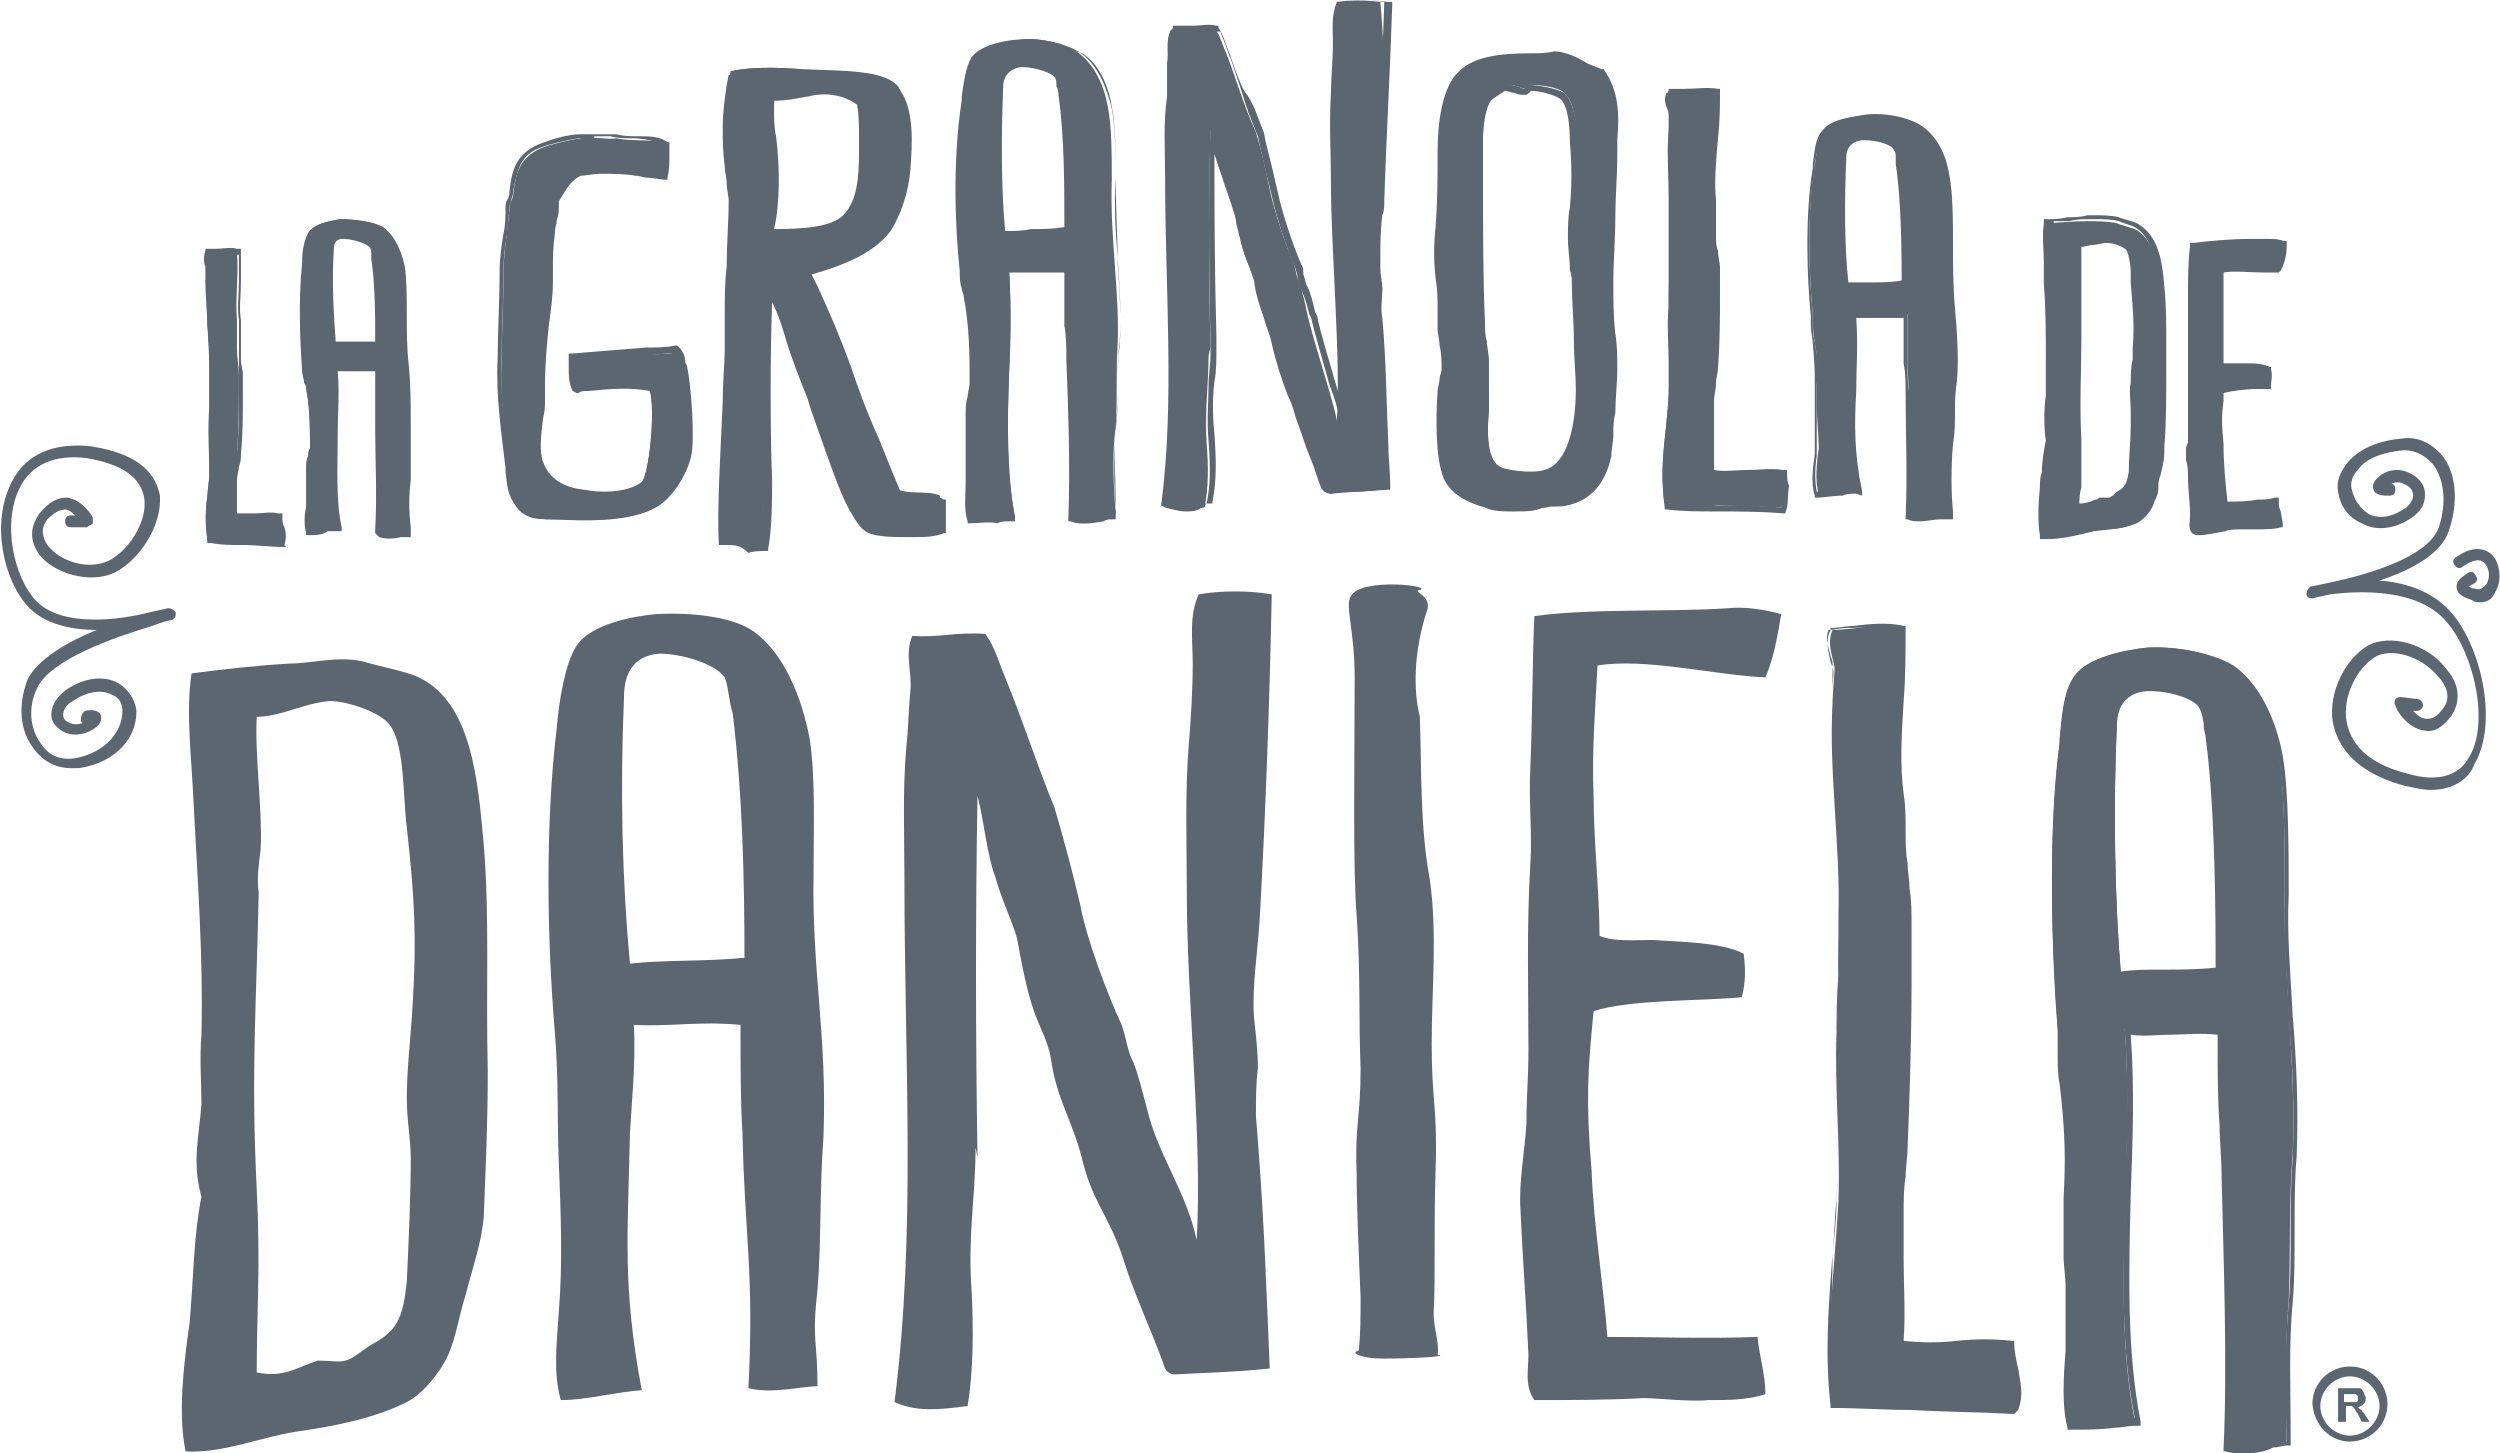 <?xml version="1.0" encoding="utf-8"?>
<!-- Generator: Adobe Illustrator 19.0.0, SVG Export Plug-In . SVG Version: 6.00 Build 0)  -->
<svg version="1.1" id="Capa_1" xmlns="http://www.w3.org/2000/svg" xmlns:xlink="http://www.w3.org/1999/xlink" x="0px" y="0px"
	 width="126.6px" height="73.6px" viewBox="-242 360.4 126.6 73.6" style="enable-background:new -242 360.4 126.6 73.6;"
	 xml:space="preserve">
<style type="text/css">
	.st0{fill:#5B6670;}
</style>
<g>
	<g>
		<path class="st0" d="M-238.4,399.3c-0.7,0-1.4-0.3-1.9-1c-0.7-0.9-0.8-2.2-0.3-3.5c0.5-1,2-1.9,3.5-2.5c-1.3,0-2.6-0.3-3.4-1.1
			c-1.3-1.3-2-4.3-0.9-6.4c0.7-1.4,2.1-2,4-1.8c2.6,0.4,3.3,1.5,3.5,2.5c0.1,1.6-1.1,3.3-2.3,3.9c-1.3,0.6-3.1,0-3.8-0.9
			c-0.5-0.7-0.5-1.4,0-2.1c0.5-0.6,0.9-0.8,1.4-0.8c0.8,0.1,1.3,1,1.3,1c0,0.1,0,0.2,0,0.3c-0.1,0.1-0.2,0.1-0.3,0.2h-0.8
			c-0.2,0-0.3-0.1-0.3-0.3c0-0.2,0.1-0.3,0.3-0.3h0.2c-0.1-0.1-0.3-0.3-0.5-0.3c-0.3,0-0.6,0.2-0.9,0.5c-0.4,0.5-0.2,1,0,1.3
			c0.6,0.8,2,1.3,3.1,0.8c1-0.5,2-2,1.8-3.2c-0.2-1.1-1.2-1.7-2.9-2c-1.6-0.2-2.8,0.3-3.4,1.5c-0.9,1.8-0.3,4.5,0.8,5.7
			c1.3,1.4,4.3,1,5.8,0.6c0.5-0.1,0.9-0.2,0.9-0.2c0.2,0,0.3,0.1,0.4,0.2c0,0.2,0,0.3-0.2,0.4c-0.1,0-0.5,0.1-1,0.3
			c-2,0.6-5.1,1.7-5.8,3.1c-0.5,1-0.4,2.1,0.2,2.9c0.4,0.6,1,0.8,1.7,0.7c1.6-0.3,2.4-1.4,2.4-2.4c0-0.4-0.2-0.7-0.5-0.8
			c-0.5-0.3-1.3-0.2-2,0.3c-0.4,0.2-0.5,0.5-0.5,0.7c0,0.2,0.1,0.3,0.3,0.4s0.5,0.1,0.7,0c-0.1,0-0.1-0.1-0.1-0.2
			c0-0.2,0.1-0.3,0.2-0.4c0.4-0.1,0.7,0,0.8,0.2c0.1,0.3-0.1,0.5-0.2,0.6c-0.5,0.4-1.1,0.5-1.6,0.3c-0.4-0.2-0.7-0.5-0.7-0.9
			c0-0.3,0.1-0.8,0.8-1.3c0.9-0.6,1.9-0.7,2.6-0.3c0.5,0.3,0.8,0.8,0.9,1.3c0.1,1.3-0.9,2.7-2.9,3
			C-238.2,399.3-238.3,399.3-238.4,399.3"/>
	</g>
	<g>
		<path class="st0" d="M-118.9,400.4c-0.4,0-0.8-0.1-1.3-0.2c-3-0.8-3.6-2.5-3.7-3.5c-0.1-1.6,0.9-3.2,2-3.7c1.3-0.5,3,0.2,3.8,1.3
			c0.7,0.8,0.7,1.7,0.2,2.4c-0.4,0.5-0.8,0.8-1.3,0.7c-0.9-0.1-1.5-1.1-1.5-1.3c-0.1-0.1,0-0.2,0-0.3c0.1-0.1,0.2-0.1,0.3-0.1
			l0.8,0.1c0.2,0,0.3,0.2,0.3,0.3c0,0.2-0.2,0.3-0.3,0.3h-0.2c0.2,0.2,0.4,0.4,0.7,0.4c0.3,0,0.5-0.1,0.8-0.5
			c0.5-0.6,0.1-1.3-0.2-1.6c-0.7-0.9-2.1-1.5-3.1-1.1c-0.8,0.4-1.7,1.7-1.6,3.1c0.1,1,0.7,2.3,3.2,2.9c1.4,0.4,2.5,0.1,3-0.8
			c1.1-1.7,0.3-5.3-1.1-6.9c-1.4-1.7-4.4-1.6-5.9-1.4c-0.5,0.1-0.9,0.2-0.9,0.2c-0.2,0-0.3-0.1-0.3-0.2c0-0.2,0.1-0.3,0.2-0.4
			c0.1,0,0.5-0.1,1-0.2c1.9-0.4,5-1.3,5.5-2.8c0.4-1.2,0.3-2.4-0.3-3.2c-0.3-0.3-0.7-0.7-1.5-0.7c-1,0.1-1.9,0.4-2.3,1
			c-0.3,0.3-0.4,0.7-0.3,1c0.1,0.5,0.4,0.9,0.8,1.2c0.5,0.3,1.2,0.2,1.8-0.2c0.2-0.1,0.5-0.4,0.5-0.7s-0.2-0.5-0.5-0.6
			c-0.1-0.1-0.4-0.1-0.6,0c0.1,0,0.2,0.1,0.2,0.3c0,0.2-0.1,0.3-0.3,0.3c-0.3,0-0.7,0-0.8-0.3c-0.1-0.2,0-0.4,0.2-0.6
			c0.4-0.4,1-0.5,1.5-0.3c0.5,0.2,0.9,0.6,0.9,1.1c0,0.3,0,0.8-0.8,1.3s-1.7,0.6-2.4,0.2c-0.7-0.3-1.1-0.9-1.2-1.6
			c-0.1-0.5,0.1-1,0.5-1.5c0.6-0.7,1.6-1.1,2.8-1.2c0.8-0.1,1.5,0.3,2,0.9c0.7,0.9,0.8,2.4,0.3,3.8c-0.4,1.2-2,2-3.5,2.5
			c1.4,0.1,2.8,0.6,3.7,1.7c1.5,1.8,2.3,5.6,1.1,7.6C-116.9,399.7-117.6,400.4-118.9,400.4"/>
	</g>
	<g>
		<path class="st0" d="M-116.4,390.9c-0.1,0-0.3,0-0.4-0.1c-0.2-0.1-0.8-0.2-0.8-0.7c0-0.4,0.5-0.6,0.6-0.7c0.2-0.1,0.3,0,0.4,0.2
			c0.1,0.2,0,0.3-0.2,0.4c-0.1,0-0.1,0.1-0.2,0.1c0.1,0,0.1,0.1,0.3,0.1c0.3,0.1,0.4,0,0.6-0.2c0.2-0.3,0.2-0.8-0.1-1.1
			c-0.3-0.3-0.8,0-1.1,0.2c-0.1,0.1-0.3,0.1-0.4-0.1c-0.1-0.1-0.1-0.3,0.1-0.4c1-0.7,1.6-0.3,1.8-0.1c0.4,0.4,0.5,1.3,0.2,1.8
			C-115.8,390.8-116.1,390.9-116.4,390.9"/>
	</g>
	<g>
		<path class="st0" d="M-123,430.1c0.8,0,1.5,0.7,1.5,1.5c0,0.8-0.7,1.5-1.5,1.5s-1.5-0.7-1.5-1.5
			C-124.5,430.8-123.8,430.1-123,430.1 M-123,433.4c1,0,1.9-0.8,1.9-1.9c0-1-0.8-1.9-1.9-1.9c-1,0-1.9,0.8-1.9,1.9
			C-124.8,432.6-124,433.4-123,433.4"/>
	</g>
	<g>
		<path class="st0" d="M-123.3,431.4h0.3c0.2,0,0.3,0,0.3,0s0.1,0,0.1-0.1v-0.1c0-0.1,0-0.1,0-0.1l-0.1-0.1c0,0-0.1,0-0.3,0h-0.3
			V431.4z M-123.6,432.4v-1.7h0.7c0.2,0,0.3,0,0.4,0s0.1,0.1,0.2,0.2c0,0.1,0.1,0.2,0.1,0.3c0,0.1,0,0.2-0.1,0.3s-0.2,0.1-0.3,0.2
			c0.1,0,0.1,0.1,0.2,0.1c0,0.1,0.1,0.1,0.2,0.3l0.2,0.3h-0.4l-0.2-0.4c-0.1-0.1-0.1-0.2-0.2-0.3l-0.1-0.1c0,0-0.1,0-0.2,0h-0.1v0.8
			H-123.6z"/>
	</g>
	<g>
		<path class="st0" d="M-208.3,369.2c-0.5,0-1-0.2-1.5-0.3c-0.6-0.1-1.2-0.1-1.7-0.1c-0.4,0-0.9,0.1-1.2,0.2
			c-0.8,0.2-0.9,0.9-1.3,1.4c0,0.8-0.1,0.9-0.2,1.7c-0.1,0.9-0.1,1.6-0.1,2.5c-0.1,1.8-0.5,3.3-0.5,5.2c0,0.3,0,0.5,0,0.8
			c0,1-0.4,2.5,0,3.3c0.3,0.8,1.1,1.3,2.2,1.5c1.1,0.2,2.4,0.1,3-0.4c0.5-0.4,0.8-4,0.5-4.9c-1.3-0.2-2.6,0-3.8,0.1
			c-0.3-0.5-0.2-1.1-0.2-1.6c1.8-0.2,3.2-0.2,5.2-0.3c0.2,0.3,0.3,0.7,0.4,1c0.2,0.8,0.3,3.6,0.2,4.4c-0.2,0.9-1,2.2-1.9,2.6
			c-1.3,0.5-3,0.5-4.8,0.4c-1.1,0-1.4-0.1-1.7-0.7c-0.4-0.5-0.4-0.9-0.5-1.6c-0.2-1.8-0.5-3.8-0.4-5.7c0-1.3,0.1-2.9,0.1-4.5
			c0-1,0.2-2.1,0.3-3.2c0-0.5,0.1-0.2,0.2-0.8c0.1-1,0.3-1.8,1.4-2.3c0.5-0.2,1.4-0.4,2-0.5c0.7-0.1,1.5,0.1,1.8,0
			c1,0.2,1.9,0,2.6,0.3C-208.3,368.2-208.2,368.7-208.3,369.2"/>
	</g>
	<g>
		<path class="st0" d="M-212.2,367.4c-0.2,0-0.3,0-0.5,0c-0.6,0.1-1.5,0.3-2,0.5c-1,0.4-1.1,1.2-1.3,2.1c0,0.3-0.1,0.4-0.1,0.5
			c0,0,0,0.1-0.1,0.3c0,0.4-0.1,0.9-0.1,1.3c-0.1,0.6-0.2,1.3-0.2,1.9c0,1.6-0.1,3.2-0.1,4.5c-0.1,1.8,0.2,3.7,0.4,5.4v0.2
			c0.1,0.8,0.1,1.1,0.5,1.6c0.3,0.5,0.5,0.6,1.6,0.6c2,0.1,3.6,0,4.8-0.4c0.9-0.3,1.6-1.6,1.8-2.4c0.1-0.8,0-3.6-0.2-4.4
			c0-0.1-0.1-0.2-0.1-0.3c-0.1-0.2-0.1-0.4-0.2-0.5c-0.5,0-1,0.1-1.4,0.1c-1.2,0.1-2.3,0.1-3.5,0.2c0,0.1,0,0.3,0,0.4
			c0,0.3,0,0.6,0.1,0.9c0.1,0,0.3,0,0.4,0c1.1-0.1,2.2-0.2,3.3,0h0.1v0.1c0.3,0.9,0,4.6-0.5,5.1c-0.6,0.6-2.1,0.7-3.2,0.5
			c-1.2-0.1-2-0.7-2.3-1.6c-0.3-0.6-0.2-1.5-0.1-2.4c0-0.4,0.1-0.7,0.1-1c0-0.2,0-0.3,0-0.4c0-0.1,0-0.2,0-0.4
			c0-1.1,0.1-2.1,0.2-3.1c0.1-0.7,0.2-1.4,0.2-2.1c0-0.2,0-0.4,0-0.6c0-0.7,0-1.3,0.1-2c0-0.4,0.1-0.6,0.1-0.8
			c0-0.3,0.1-0.5,0.1-0.9l0,0l0,0c0.1-0.2,0.2-0.3,0.3-0.5c0.2-0.4,0.4-0.8,0.9-1c0.3-0.1,0.8-0.1,1.1-0.2h0.1c0.5,0,1.1,0,1.8,0.1
			c0.2,0,0.4,0.1,0.7,0.1c0.3,0.1,0.5,0.1,0.7,0.1c0.1-0.3,0.1-0.6,0-0.9c0-0.1,0-0.2,0-0.4c-0.4-0.1-0.8-0.2-1.3-0.2
			c-0.4,0-0.7,0-1.1-0.1c-0.2,0-0.5,0-0.8,0C-211.9,367.4-212,367.4-212.2,367.4 M-212.7,386.7c-0.4,0-0.9,0-1.3,0
			c-1,0-1.5-0.1-1.9-0.7c-0.4-0.6-0.4-0.9-0.5-1.7v-0.2c-0.2-1.7-0.5-3.7-0.4-5.5c0-1.3,0.1-2.9,0.1-4.5c0-0.6,0.1-1.3,0.2-1.9
			c0.1-0.4,0.1-0.9,0.1-1.3c0-0.3,0.1-0.4,0.1-0.4s0.1-0.1,0.1-0.4c0.1-1,0.3-1.9,1.5-2.4c0.5-0.2,1.4-0.5,2.1-0.5c0.4,0,0.7,0,1,0
			c0.3,0,0.6,0,0.8,0l0,0l0,0c0.4,0.1,0.7,0.1,1.1,0.1c0.6,0,1.1,0,1.5,0.3h0.1v0.1c0,0.2,0,0.3,0,0.5c0,0.4,0,0.8-0.1,1.2v0.1h-0.1
			c-0.3,0-0.6-0.1-0.9-0.1c-0.2,0-0.4-0.1-0.6-0.1c-0.6-0.1-1.2-0.1-1.7-0.1h-0.1c-0.3,0-0.8,0.1-1,0.1c-0.4,0.2-0.6,0.5-0.8,0.8
			c-0.1,0.2-0.2,0.3-0.3,0.5c0,0.5,0,0.7-0.1,0.9c0,0.2-0.1,0.4-0.1,0.7c-0.1,0.7-0.1,1.3-0.1,1.9c0,0.2,0,0.4,0,0.6
			c0,0.7-0.1,1.4-0.2,2.1c-0.1,1-0.2,2-0.2,3.1c0,0.1,0,0.2,0,0.3c0,0.1,0,0.3,0,0.4c0,0.3,0,0.6-0.1,1c-0.1,0.8-0.2,1.7,0,2.2
			c0.3,0.8,1,1.3,2.1,1.4c1,0.2,2.3,0.1,2.9-0.4c0.4-0.4,0.7-3.7,0.4-4.6c-1-0.2-2.1-0.1-3.1,0c-0.2,0-0.4,0-0.5,0.1h-0.1l-0.2-0.1
			c-0.2-0.4-0.2-0.8-0.2-1.2c0-0.2,0-0.4,0-0.5v-0.2h0.2c1.3-0.1,2.4-0.2,3.7-0.3c0.5,0,1,0,1.5-0.1h0.1l0.1,0.1
			c0.2,0.2,0.3,0.5,0.3,0.7c0,0.1,0.1,0.2,0.1,0.3c0.2,0.9,0.4,3.7,0.2,4.5c-0.2,0.9-1,2.3-2,2.7
			C-210.1,386.6-211.3,386.7-212.7,386.7"/>
	</g>
	<g>
		<path class="st0" d="M-202.9,365.3c0,0.7,0,1.3,0.1,2c0.2,1.5,0.2,3.4-0.2,4.9c1.4,0,3.1,0,3.8-0.7c0.8-0.8,0.8-2.2,0.9-3.7
			c0-0.8,0-1.5-0.2-2.2c-0.6-0.4-1.3-0.6-2.2-0.6C-201.3,365.1-202.2,365.3-202.9,365.3 M-199.2,378.8c0.5,1.7,2,4.7,2.5,6.3
			c0.6,0.4,1.7,0.1,2.3,0.4c-0.1,0.6,0.1,1.1,0.1,1.5c-0.5,0.2-1.2,0.1-1.8,0.1c-0.6,0-1.5,0-1.9-0.2c-0.4-0.2-0.7-0.8-0.9-1.2
			c-0.7-1.3-1.7-4.3-2.2-5.6c-0.8-1.9-1.4-3.9-2.1-5.7c-0.2,2.6-0.2,7.4-0.1,9.8c0,1.2,0,2.4-0.1,3.5c-0.8,0-1.4,0.2-2.1,0.1
			c-0.1-2.4,0.2-7.4,0.3-9.9c0-0.6-0.1-1.2,0-1.8c0-2,0.2-4,0.2-5.8c0-0.6-0.2-1.2-0.2-1.8c-0.1-0.7-0.1-1.3-0.1-2
			c0-0.8,0.2-1.7,0.3-2.5c1-0.2,2.1-0.2,3.6-0.1c1.9,0.1,4.2,0,4.9,0.9c0.5,1,0.5,2.5,0.4,3.9c-0.1,1.2-0.5,2.3-1,3
			c-0.9,1.1-2.5,1.7-4.1,2.2C-200.5,375.4-199.8,377.1-199.2,378.8"/>
	</g>
	<g>
		<path class="st0" d="M-202.8,372c1.5,0,2.9-0.1,3.5-0.7c0.7-0.7,0.8-1.9,0.8-3.2v-0.7c0-0.6,0-1.2-0.1-1.7c-0.4-0.3-1.1-0.6-2-0.5
			c-0.2,0-0.4,0.1-0.6,0.1c-0.5,0.1-1,0.2-1.6,0.2c0,0.2,0,0.3,0,0.5c0,0.4,0,0.9,0.1,1.3C-202.5,368.9-202.5,370.7-202.8,372
			 M-202.4,372.3c-0.2,0-0.4,0-0.6,0h-0.2v-0.2c0.3-1.5,0.3-3.5,0.2-4.9c-0.1-0.4-0.1-0.8-0.1-1.3c0-0.2,0-0.4,0-0.7V365h0.2
			c0.5,0,1.1-0.1,1.7-0.2c0.2,0,0.4-0.1,0.6-0.1c1-0.1,1.8,0.3,2.3,0.6h0.1v0.1c0.2,0.6,0.2,1.2,0.2,1.9v0.7
			c-0.1,1.4-0.1,2.7-0.9,3.5C-199.8,372.2-201.1,372.3-202.4,372.3 M-205.3,387.7c0.4,0,0.7,0,1-0.1c0.2,0,0.5-0.1,0.8-0.1
			c0.2-1.1,0.2-2.3,0.1-3.3c-0.2-2.4-0.1-7.3,0.1-9.8l0.1-0.7l0.2,0.7c0.3,0.8,0.6,1.7,1,2.7c0.3,1,0.7,2,1.1,3
			c0.1,0.4,0.3,0.9,0.5,1.5c0.5,1.4,1.1,3.2,1.6,4.1c0.2,0.3,0.5,0.9,0.8,1.1c0.4,0.2,1.2,0.2,1.8,0.2h0.2c0.5,0,1,0,1.4-0.1
			c0-0.1,0-0.2,0-0.3c0-0.3-0.1-0.6,0-0.9c-0.3-0.1-0.6-0.1-0.9-0.1c-0.5,0-1-0.1-1.3-0.3h-0.1v-0.1c-0.2-0.8-0.6-1.8-1.1-2.8
			c-0.6-1.3-1.1-2.6-1.4-3.6c-0.4-1.4-1.1-2.8-1.6-4.1c-0.1-0.3-0.2-0.5-0.3-0.8l-0.1-0.2l0.2-0.1c1.4-0.4,3.1-1,4-2.1
			c0.5-0.7,0.9-1.8,1-2.9c0.1-1.3,0.1-2.8-0.5-3.8c-0.5-0.7-2.1-0.8-3.7-0.8c-0.4,0-0.8,0-1.1-0.1c-1.4-0.1-2.5-0.1-3.4,0.1
			l-0.1,0.5c-0.1,0.7-0.3,1.4-0.2,2.1c0,0.7,0,1.3,0.1,2c0,0.3,0.1,0.6,0.1,0.9c0,0.3,0.1,0.6,0.1,0.9c0,1.1,0,2.2-0.1,3.4
			c0,0.8-0.1,1.6-0.1,2.4c0,0.4,0,0.7,0,1.1c0,0.2,0,0.5,0,0.7c0,0.7-0.1,1.6-0.1,2.6C-205.2,383-205.4,386-205.3,387.7 M-205.2,388
			c-0.1,0-0.2,0-0.3,0h-0.1v-0.1c-0.1-1.7,0.1-4.8,0.2-7.2c0-1,0.1-1.9,0.1-2.6c0-0.2,0-0.5,0-0.7c0-0.4,0-0.8,0-1.1
			c0-0.8,0-1.6,0.1-2.4c0-1.2,0.1-2.3,0.1-3.3c0-0.3-0.1-0.6-0.1-0.9c0-0.3-0.1-0.6-0.1-0.9c-0.1-0.7-0.1-1.3-0.1-2
			c0-0.7,0.1-1.4,0.2-2.1l0.1-0.5h0.1c1-0.2,2.1-0.2,3.6-0.2c0.4,0,0.7,0,1.1,0c1.6,0.1,3.3,0.1,3.9,1c0.7,1,0.6,2.7,0.5,4
			c-0.1,1.2-0.5,2.3-1,3.1c-0.9,1.2-2.6,1.8-4,2.2c0.1,0.2,0.2,0.4,0.3,0.6c0.6,1.3,1.2,2.7,1.7,4.1l0,0c0.3,0.9,0.8,2.3,1.4,3.6
			c0.4,1,0.8,2,1.1,2.7c0.3,0.1,0.7,0.2,1.1,0.2c0.4,0,0.8,0,1.1,0.2h0.1v0.1c0,0.4,0,0.7,0,1c0,0.2,0,0.3,0,0.5v0.1h-0.1
			c-0.5,0.2-1,0.2-1.6,0.2h-0.2c-0.7,0-1.5,0-2-0.2s-0.8-0.9-1-1.2c-0.5-0.9-1.1-2.7-1.6-4.1c-0.2-0.6-0.4-1.1-0.5-1.5
			c-0.4-1-0.8-2-1.1-3c-0.2-0.7-0.4-1.3-0.7-1.9c-0.1,2.6-0.1,6.8,0,9c0,1,0,2.4-0.2,3.5v0.1h-0.1c-0.3,0-0.6,0-0.9,0.1
			C-204.5,388-204.8,388-205.2,388"/>
	</g>
	<g>
		<path class="st0" d="M-188.4,364.3c-0.3-0.4-1.2-0.7-1.9-0.6c-0.8,0.1-1.1,0.6-1.1,1.2c-0.1,2.5-0.1,5.2,0.2,7.5
			c1-0.1,2.3,0,3.3-0.2c0-2.1,0-4.7-0.3-6.9C-188.3,364.9-188.2,364.5-188.4,364.3 M-187.7,386.6c0.1-3.2,0-7.1-0.1-9.8
			c0-0.9,0-1.6,0-2.8c-1.2-0.1-2,0.1-3.1,0c0.3,4.2-0.5,8.8,0.3,12.6c-0.8,0.1-1.5,0.2-2.2,0.2c-0.2-0.7-0.1-1.5,0-2.4
			c0-0.9,0-2.2,0-3c0-0.5,0.1-1,0.2-1.6c0-1.4,0-2.8-0.3-4.5c-0.1-0.4-0.2-0.9-0.2-1.3c-0.3-2.6-0.4-5.8,0-8.6
			c0.1-0.7,0.2-1.6,0.5-2.1c0.4-0.6,1.7-0.8,2.3-0.9c1-0.1,2.1,0.2,2.8,0.6c0.9,0.6,1.4,1.7,1.6,2.8c0.2,1,0.2,2.4,0.2,3.7
			c-0.1,2.9,0.4,5.7,0.3,8.3c-0.1,1.4,0,2.8-0.1,4.2c-0.2,1.4-0.1,3.2,0,4.4C-186.2,386.5-187,386.7-187.7,386.6"/>
	</g>
	<g>
		<path class="st0" d="M-190.2,363.8h-0.1c-0.7,0.1-0.9,0.6-0.9,1c-0.1,2.6-0.1,5.1,0.1,7.3c0.4,0,0.9,0,1.3-0.1
			c0.6,0,1.1,0,1.7-0.1c0-2.1,0-4.6-0.3-6.7c0-0.1,0-0.3-0.1-0.4c0-0.2,0-0.4-0.1-0.5C-188.7,364.1-189.6,363.8-190.2,363.8
			 M-191.4,372.5v-0.2c-0.2-2.2-0.3-4.9-0.2-7.5c0-0.8,0.4-1.3,1.2-1.3c0.7,0,1.8,0.3,2.1,0.7l0,0c0.1,0.2,0.1,0.4,0.2,0.7
			c0,0.1,0,0.2,0,0.4c0.3,2.1,0.3,4.8,0.3,6.9v0.2h-0.1c-0.6,0.1-1.2,0.1-1.9,0.1c-0.5,0-1,0-1.5,0.1L-191.4,372.5z M-189.9,362.6
			c-0.1,0-0.2,0-0.3,0c-0.8,0.1-1.9,0.3-2.2,0.8c-0.3,0.4-0.4,1.2-0.4,1.8v0.2c-0.4,3.2-0.2,6.7-0.1,8.5c0,0.3,0.1,0.6,0.1,0.9
			c0,0.1,0.1,0.3,0.1,0.4c0.2,1.6,0.3,3.1,0.3,4.5c0,0.3-0.1,0.5-0.1,0.7c0,0.3-0.1,0.6-0.1,0.9c0,0.2,0,0.5,0,0.8
			c0,0.7,0,1.5,0,2.1c0,0.2,0,0.3,0,0.5c-0.1,0.6-0.1,1.2,0,1.7c0.4,0,0.9,0,1.3-0.1c0.2,0,0.4,0,0.6-0.1c-0.4-2.3-0.4-4.8-0.3-7.2
			c0.1-1.7,0.1-3.5,0-5.2v-0.2h0.2c0.5,0,0.9,0,1.3,0c0.5,0,1.1-0.1,1.8,0h0.2v0.2c0,1.2,0,1.9,0,2.8c0,0.5,0,1.1,0.1,1.7
			c0.1,2.4,0.2,5.4,0.1,8c0.5,0.1,1,0,1.5-0.1c0.1,0,0.2,0,0.3,0V386c0-1.2-0.1-2.8,0-4.1c0.1-0.7,0.1-1.4,0.1-2.1s0-1.4,0.1-2.1
			c0.1-1.3,0-2.7-0.1-4.2c-0.1-1.3-0.2-2.7-0.1-4.1c0-1.3,0-2.6-0.2-3.6c-0.1-0.7-0.5-2.1-1.5-2.7
			C-188.1,362.8-189,362.6-189.9,362.6 M-192.9,386.9h-0.1v-0.1c-0.2-0.6-0.1-1.3-0.1-2c0-0.2,0-0.3,0-0.5c0-0.6,0-1.4,0-2.1
			c0-0.3,0-0.6,0-0.8c0-0.3,0-0.6,0.1-0.9c0-0.2,0.1-0.5,0.1-0.7c0-1.4,0-2.8-0.3-4.4c0-0.1-0.1-0.3-0.1-0.4
			c-0.1-0.3-0.1-0.6-0.1-0.9c-0.2-1.8-0.4-5.4,0.1-8.6v-0.2c0.1-0.7,0.2-1.5,0.5-2c0.5-0.7,2-0.9,2.5-0.9c1-0.1,2.2,0.2,2.9,0.6
			c1.1,0.7,1.5,2.1,1.7,2.9c0.2,1.1,0.2,2.4,0.2,3.7c0,1.4,0.1,2.8,0.1,4.1c0.1,1.5,0.2,2.9,0.1,4.2c-0.1,0.7-0.1,1.4-0.1,2.1
			c0,0.7,0,1.4-0.1,2.1c-0.1,1.3-0.1,2.9,0,4.1v0.5h-0.2c-0.1,0-0.3,0-0.4,0.1c-0.6,0.1-1.2,0.2-1.7,0h-0.1v-0.1
			c0.1-2.6,0-5.6-0.1-8.1c0-0.6,0-1.2-0.1-1.7c0-0.8,0-1.5,0-2.7c-0.6,0-1.1,0-1.6,0c-0.4,0-0.8,0-1.2,0c0.1,1.7,0.1,3.4,0,5.1
			c-0.1,2.6-0.1,5.1,0.3,7.3v0.2h-0.2c-0.3,0-0.5,0-0.7,0.1C-191.9,386.8-192.4,386.9-192.9,386.9"/>
	</g>
	<g>
		<path class="st0" d="M-166.6,365.4c-0.3,0.5-0.4,1.5-0.4,2.1c0,0.8,0,1.5,0,2.2c0,2,0,4.7,0.1,6.9c0,0.7,0.2,1.3,0.2,2
			c0,0.6,0.1,1.3,0.1,2c0,1.1-0.3,2.9,0.5,3.5c0.3,0.2,1.8,0.4,2.5,0.2c1.4-0.4,1.7-2.7,1.7-4.3c0-1.5-0.1-3.6-0.2-5.2
			c0-0.8-0.1-1.6-0.1-2.5c0-1.7,0.3-3.1,0.1-4.9c-0.1-0.8-0.2-1.9-0.7-2.3c-0.3-0.3-1.2-0.4-1.7-0.4c-0.3,0,0.2,0.1-0.1,0.2
			c-0.4,0-0.6-0.2-1-0.2C-166,364.9-166.5,365.2-166.6,365.4 M-160.2,368.4c-0.1,2.2-0.1,4.4-0.2,6.4c-0.1,1.5,0.2,3,0.2,4.4
			c0,0.7-0.1,1.5-0.1,2.2c-0.1,0.7-0.1,1.5-0.2,2.2c-0.2,1.1-0.8,2.1-2.2,2.4c-0.3,0.1-0.7,0-1,0.1c-1,0.1-2.3,0.2-3.1-0.1
			c-0.9-0.2-1.7-0.7-2-1.4c-0.4-1-0.3-3-0.2-4.4c0-0.4,0.1-0.7,0.2-1c0-0.7-0.1-1.4-0.2-2.1c0-0.3,0-0.7,0.1-1
			c0-1.3-0.3-2.8-0.1-4.2c0.1-1.4,0.1-2.6,0.1-3.8c0-1.2,0.1-3.2,1-4c1-1,3.1-0.8,4.7-1c0.7-0.1,1.7,0.8,2.4,0.9
			C-159.9,365.3-160.1,366.7-160.2,368.4"/>
	</g>
	<g>
		<path class="st0" d="M-166.5,365.5c-0.3,0.4-0.4,1.4-0.4,2c0,0.4,0,0.8,0,1.2c0,0.4,0,0.7,0,1.1c0,2,0,4.9,0.1,6.9
			c0,0.4,0,0.7,0.1,1c0,0.3,0.1,0.6,0.1,1c0,0.4,0,0.7,0,1.1c0,0.3,0,0.6,0,0.9c0,0.2,0,0.3,0,0.5c-0.1,1-0.1,2.4,0.5,2.8
			c0.2,0.2,1.7,0.4,2.3,0.2c1.2-0.3,1.6-2.3,1.6-4.1c0-0.7-0.1-1.6-0.1-2.5c0-0.9-0.1-1.9-0.1-2.7c0-0.3,0-0.6-0.1-0.8
			c0-0.6-0.1-1.1-0.1-1.6c0-0.6,0-1.1,0.1-1.6c0.1-1.1,0.1-2.1,0-3.3c0-0.8-0.1-1.9-0.5-2.2c-0.3-0.2-1-0.4-1.5-0.4l0,0
			c0,0.1-0.1,0.1-0.2,0.2c-0.3,0-0.4,0-0.6-0.1c-0.2,0-0.3-0.1-0.5-0.1C-165.9,365.1-166.3,365.3-166.5,365.5 M-164.5,384.6
			c-0.7,0-1.6-0.2-1.8-0.4c-0.7-0.5-0.7-2-0.6-3.1c0-0.2,0-0.3,0-0.5c0-0.3,0-0.6,0-0.8c0-0.4-0.1-0.7,0-1.1c0-0.3,0-0.6-0.1-0.9
			c0-0.3-0.1-0.7-0.1-1.1c0-2-0.1-4.8-0.1-6.9c0-0.3,0-0.7,0-1.1c0-0.4,0-0.8,0-1.2s0-1.6,0.5-2.2l0,0c0.2-0.2,0.6-0.6,1-0.6
			c0.2,0,0.4,0,0.6,0.1c0.1,0,0.2,0.1,0.3,0.1c0,0,0,0,0-0.1s0.2-0.1,0.2-0.1c0.5,0,1.5,0.2,1.8,0.4c0.5,0.4,0.6,1.5,0.8,2.4
			c0.1,1.2,0.1,2.2,0,3.3c0,0.5-0.1,1-0.1,1.6c0,0.5,0,1,0.1,1.6c0,0.3,0,0.6,0.1,0.9c0,0.8,0.1,1.8,0.1,2.7c0,0.9,0.1,1.8,0.1,2.5
			c0,0.9-0.1,4-1.8,4.4C-163.9,384.5-164.2,384.6-164.5,384.6 M-163.2,363.3L-163.2,363.3c-0.4,0.1-0.8,0.1-1.2,0.1
			c-1.2,0.1-2.7,0.1-3.4,0.8c-0.6,0.6-1,2-1,3.9c0,1.2,0,2.3-0.1,3.8c-0.1,0.9,0,1.7,0,2.6c0,0.6,0.1,1.1,0.1,1.7c0,0.1,0,0.2,0,0.2
			c0,0.3-0.1,0.5,0,0.7c0,0.3,0.1,0.6,0.1,0.8c0.1,0.4,0.1,0.8,0.1,1.3c0,0.2-0.1,0.3-0.1,0.5c0,0.2-0.1,0.4-0.1,0.5
			c-0.1,1.4-0.2,3.4,0.2,4.3c0.3,0.6,0.9,1.1,1.9,1.3c0.8,0.2,2.1,0.2,3.1,0.1c0.1,0,0.3,0,0.4,0c0.2,0,0.4,0,0.6,0
			c1.1-0.2,1.8-0.9,2-2.3c0.1-0.3,0.1-0.7,0.1-1.1s0.1-0.7,0.1-1.1c0.1-0.7,0.1-1.4,0.1-2.2c0-0.6-0.1-1.2-0.1-1.8
			c-0.1-0.9-0.2-1.7-0.1-2.6c0-1.1,0.1-2.2,0.1-3.3c0-1,0-2,0.1-3.1c0-0.3,0-0.5,0-0.8c0.1-1.3,0.1-2.4-0.6-3.4
			c-0.3-0.1-0.6-0.2-0.9-0.4C-162.3,363.6-162.8,363.3-163.2,363.3 M-165.3,386.3c-0.6,0-1.1,0-1.5-0.2c-1.1-0.3-1.8-0.8-2.1-1.5
			c-0.4-1-0.4-2.9-0.3-4.4c0-0.2,0.1-0.4,0.1-0.6c0-0.2,0.1-0.3,0.1-0.5c0-0.4,0-0.8-0.1-1.2c0-0.3-0.1-0.6-0.1-0.8
			c0-0.2,0-0.5,0-0.8c0-0.1,0-0.2,0-0.2c0-0.5,0-1-0.1-1.6c-0.1-0.9-0.1-1.7,0-2.6c0.1-1.4,0.1-2.6,0.1-3.8c0-1.4,0.2-3.3,1.1-4.1
			c0.8-0.8,2.3-0.9,3.6-0.9c0.4,0,0.8,0,1.2-0.1c0.4,0,1,0.2,1.5,0.5c0.3,0.2,0.7,0.3,0.9,0.4h0.1l0,0c0.8,1.1,0.8,2.3,0.7,3.6
			c0,0.3,0,0.5,0,0.8l0,0c0,1-0.1,2.1-0.1,3.1c0,1.1-0.1,2.2-0.1,3.3c0,0.9,0,1.7,0.1,2.6c0.1,0.6,0.1,1.2,0.1,1.8
			c0,0.7-0.1,1.5-0.1,2.2c-0.1,0.4-0.1,0.7-0.1,1.1s-0.1,0.7-0.1,1.1c-0.2,0.9-0.7,2.2-2.3,2.5c-0.2,0-0.4,0-0.6,0
			c-0.1,0-0.3,0-0.4,0C-164.1,386.3-164.7,386.3-165.3,386.3"/>
	</g>
	<g>
		<path class="st0" d="M-155.4,370.7c0.1,0.6,0,1.2,0.1,1.8c0,0.6,0.2,1.1,0.2,1.6c0,1.7,0,3.2-0.2,5c0,0.6-0.2,1.1-0.2,1.7
			c0,1.2,0.1,2.4,0,3.6c1.2,0.2,2.5-0.1,3.6,0c0,0.6,0.4,1.1,0.1,1.7c-2.1-0.1-4.1-0.1-5.9-0.2c-0.3-1.9,0.1-3.6,0.2-5.5
			c0.1-1.5-0.1-3,0-4.4c0-0.8,0-1.5,0.1-2.3c0.1-1.7-0.2-4.9-0.1-6.6c0-0.3,0.1-0.7,0-1c-0.1-0.3-0.3-0.6-0.1-1
			c0.7,0,1.6-0.2,2.3-0.1C-155.2,366.7-155.5,369.3-155.4,370.7"/>
	</g>
	<g>
		<path class="st0" d="M-157.5,385.9c0.8,0,1.6,0,2.5,0.1c1,0,2.1,0,3.2,0.1c0.1-0.3,0-0.5-0.1-0.8c-0.1-0.2-0.1-0.4-0.1-0.6
			c-0.5-0.1-1,0-1.6,0c-0.6,0-1.3,0.1-1.9,0h-0.2v-0.2c0-0.8,0-1.6,0-2.3c0-0.4,0-0.9,0-1.3c0-0.3,0.1-0.7,0.1-1
			c0-0.2,0.1-0.5,0.1-0.7c0.1-1.3,0.1-2.6,0.1-3.8c0-0.4,0-0.8,0-1.2c0-0.3,0-0.6-0.1-0.9c0-0.2-0.1-0.5-0.1-0.7c0-0.3,0-0.6,0-0.9
			c0-0.3,0-0.6,0-0.9l0,0c-0.1-0.8,0-2,0.1-3.1c0.1-0.8,0.1-1.6,0.1-2.2c-0.4-0.1-1,0-1.5,0c-0.2,0-0.4,0-0.6,0
			c-0.1,0.2,0,0.4,0.1,0.6c0,0.1,0,0.1,0.1,0.2c0,0.2,0,0.4,0,0.6c0,0.1,0,0.3,0,0.4c0,0.8,0,2.1,0,3.2c0,1.2,0.1,2.5,0,3.4
			c0,0.4,0,0.8,0,1.2c0,0.4,0,0.8,0,1.2c0,0.7,0,1.4,0,2.1s0.1,1.5,0,2.2c0,0.5-0.1,0.9-0.1,1.4
			C-157.5,383.3-157.7,384.5-157.5,385.9 M-151.6,386.4L-151.6,386.4c-1.3-0.1-2.4-0.1-3.4-0.1c-0.9,0-1.8,0-2.6-0.1h-0.1v-0.1
			c-0.2-1.4-0.1-2.8,0.1-4.2c0-0.5,0.1-0.9,0.1-1.4c0-0.7,0-1.5,0-2.2c0-0.7-0.1-1.5,0-2.2c0-0.4,0-0.8,0-1.2s0-0.8,0-1.2
			c0-0.9,0-2.1,0-3.3s-0.1-2.4,0-3.3c0-0.1,0-0.3,0-0.4c0-0.2,0-0.4,0-0.6c0,0,0-0.1,0-0.2c-0.1-0.3-0.2-0.6,0-0.9v-0.1h0.1
			c0.2,0,0.4,0,0.7,0c0.6,0,1.2-0.1,1.7,0h0.1v0.1c0,0.7,0,1.5-0.1,2.4c-0.1,1.1-0.2,2.3-0.1,3.1c0,0.3,0,0.6,0,1c0,0.3,0,0.6,0,0.9
			c0,0.2,0,0.5,0.1,0.7c0,0.3,0.1,0.6,0.1,0.9c0,0.4,0,0.8,0,1.2c0,1.2,0,2.5-0.1,3.8c0,0.3-0.1,0.5-0.1,0.8s-0.1,0.6-0.1,0.9
			c0,0.4,0,0.9,0,1.3c0,0.7,0,1.4,0,2.2c0.5,0.1,1.1,0,1.7,0c0.6,0,1.2-0.1,1.8,0h0.2v0.2c0,0.2,0,0.4,0.1,0.6
			C-151.5,385.5-151.4,385.9-151.6,386.4L-151.6,386.4z"/>
	</g>
	<g>
		<path class="st0" d="M-230,376.6c0,0.5,0,1,0,1.5c0,0.4,0.1,0.9,0.1,1.3c0,1.3,0,2.6-0.1,4c0,0.5-0.1,0.9-0.1,1.3
			c0,0.9,0.1,0.8,0,1.8c0.8,0.1,1.6-0.1,2.3,0c0,0.5,0.3,0.9,0.1,1.4c-1.3-0.1-2.6-0.1-3.8-0.1c-0.2-1.5,0-1.8,0.1-3.3
			c0-1.2-0.1-2.3,0-3.5c0-0.6,0-1.2,0-1.8c0-1.4-0.2-3-0.1-4.4c0-0.3,0-0.5,0-0.8c0-0.2-0.2-0.5,0-0.8c0.5,0,1-0.1,1.5,0
			C-229.9,374.3-230.1,375.5-230,376.6"/>
	</g>
	<g>
		<path class="st0" d="M-231.2,387.6c0.5,0,1,0,1.5,0c0.6,0,1.3,0,2,0.1c0-0.2,0-0.4-0.1-0.6c0-0.1-0.1-0.3-0.1-0.4
			c-0.3,0-0.6,0-0.9,0c-0.4,0-0.8,0.1-1.2,0h-0.2v-0.2c0-0.6,0-0.8,0-1c0-0.2,0-0.4,0-0.8c0-0.3,0-0.5,0.1-0.8c0-0.2,0-0.4,0.1-0.6
			c0.1-1.1,0.1-2.1,0.1-3c0-0.3,0-0.6,0-1c0-0.2,0-0.5,0-0.7c0-0.2,0-0.4,0-0.6c0-0.2,0-0.5,0-0.7c0-0.2,0-0.5,0-0.7l0,0
			c-0.1-0.6,0-1.3,0-2c0-0.4,0-0.9,0-1.3c-0.3,0-0.5,0-0.8,0c-0.1,0-0.2,0-0.3,0c0,0.1,0,0.2,0.1,0.4c0,0.1,0,0.1,0,0.2
			c0,0.2,0,0.4,0,0.5s0,0.2,0,0.3c0,0.7,0,1.4,0.1,2.1c0,0.8,0.1,1.5,0.1,2.2c0,0.3,0,0.6,0,0.9s0,0.6,0,0.9c0,0.5,0,1.1,0,1.7
			s0,1.2,0,1.8c0,0.5-0.1,0.9-0.1,1.2C-231.2,386.3-231.3,386.7-231.2,387.6 M-227.5,388.1h-0.1c-0.7,0-1.4-0.1-2.1-0.1
			c-0.6,0-1.1,0-1.6-0.1h-0.2v-0.2c-0.1-1-0.1-1.5,0-2.2c0-0.3,0.1-0.7,0.1-1.2c0-0.6,0-1.2,0-1.7c0-0.6,0-1.2,0-1.7
			c0-0.3,0-0.6,0-0.9c0-0.3,0-0.6,0-0.9c0-0.7,0-1.5-0.1-2.2c0-0.7-0.1-1.5-0.1-2.2c0-0.1,0-0.2,0-0.3c0-0.2,0-0.3,0-0.4v-0.1
			c-0.1-0.2-0.1-0.5,0-0.8V373h0.1c0.1,0,0.3,0,0.4,0c0.4,0,0.8-0.1,1.1,0h0.2v0.2c0,0.5,0,1,0,1.5c0,0.7-0.1,1.3,0,1.9
			c0,0.3,0,0.5,0,0.8c0,0.2,0,0.5,0,0.7c0,0.2,0,0.4,0,0.5c0,0.3,0.1,0.5,0.1,0.8c0,0.3,0,0.6,0,1c0,1,0,2-0.1,3
			c0,0.2,0,0.4-0.1,0.6c0,0.2-0.1,0.5-0.1,0.7c0,0.4,0,0.6,0,0.8c0,0.2,0,0.4,0,0.9c0.3,0,0.6,0,0.9,0c0.4,0,0.8-0.1,1.2,0h0.2v0.2
			c0,0.2,0,0.3,0.1,0.5c0.1,0.3,0.1,0.6,0,0.9L-227.5,388.1z"/>
	</g>
	<g>
		<path class="st0" d="M-223.2,372.7c-0.2-0.3-1.1-0.4-1.5-0.4c-0.5,0-0.7,0.4-0.7,0.8c-0.1,1.7,0,3.3,0.1,4.8
			c0.6-0.1,1.7,0,2.4-0.1c0-1.4,0-3-0.2-4.4C-223.1,373.2-223.1,372.9-223.2,372.7 M-222.8,387.2c0.1-2.1,0-4.4-0.1-6.2
			c0-0.6,0-1.2,0-2c-0.8-0.1-1.6,0-2.3,0c0.2,2.8-0.3,5.7,0.2,8.2c-0.5,0-0.9,0.1-1.4,0.1c-0.1-0.5,0-1,0-1.6c0-0.6,0-1.2,0-1.7
			c0-0.3,0.1-0.7,0.1-1c0-0.9,0-2-0.2-3.1c0-0.3-0.1-0.6-0.1-0.9c-0.1-1.7-0.2-3.7,0-5.5c0-0.4,0.1-1.1,0.3-1.4
			c0.3-0.4,1-0.5,1.5-0.6c0.6,0,1.6,0.1,2.1,0.4c0.5,0.4,0.9,1.1,1,1.9c0.1,0.7,0.1,1.6,0.1,2.4c0,1.8,0.3,3.6,0.2,5.5
			c-0.1,0.9,0,1.8-0.1,2.7c-0.1,0.9,0,1.9,0,2.7C-221.8,387.2-222.3,387.3-222.8,387.2"/>
	</g>
	<g>
		<path class="st0" d="M-224.6,372.5C-224.6,372.5-224.7,372.5-224.6,372.5c-0.2,0-0.5,0-0.5,0.6c-0.1,1.7,0,3.2,0.1,4.6
			c0.3,0,0.6,0,0.9,0c0.4,0,0.8,0,1.1,0c0-1.3,0-2.9-0.2-4.2c0-0.1,0-0.2,0-0.3c0-0.1,0-0.2-0.1-0.3
			C-223.5,372.7-224.2,372.5-224.6,372.5 M-225.5,378.1v-0.2c-0.1-1.5-0.2-3.1-0.1-4.8c0-0.6,0.3-0.9,0.9-1c0.4,0,1.4,0.1,1.7,0.5
			l0,0c0.1,0.1,0.1,0.3,0.1,0.5c0,0.1,0,0.2,0,0.2c0.2,1.4,0.2,3,0.2,4.4v0.2h-0.2c-0.4,0-0.9,0.1-1.4,0.1c-0.4,0-0.8,0-1,0
			L-225.5,378.1z M-224.5,371.8c-0.1,0-0.1,0-0.2,0c-0.5,0-1.1,0.2-1.3,0.5c-0.2,0.2-0.2,0.8-0.3,1.2v0.1c-0.3,1.9-0.2,4,0,5.5
			c0,0.2,0,0.4,0.1,0.6c0,0.1,0,0.2,0.1,0.3c0.1,1.1,0.2,2.1,0.2,3.1c0,0.2,0,0.3-0.1,0.5c0,0.2-0.1,0.4-0.1,0.6c0,0.2,0,0.3,0,0.5
			c0,0.4,0,0.8,0,1.2c0,0.1,0,0.2,0,0.3c0,0.4-0.1,0.7,0,1c0.2,0,0.5,0,0.7-0.1c0.1,0,0.2,0,0.3,0c-0.3-1.5-0.2-3.1-0.2-4.6
			c0-1.1,0.1-2.3,0-3.4v-0.2h0.2c0.3,0,0.6,0,0.9,0c0.4,0,0.9,0,1.3,0h0.2v0.2c0,0.8,0,1.4,0,2c0,0.4,0,0.8,0,1.2
			c0,1.5,0.1,3.2,0,4.9c0.3,0,0.6,0,0.8-0.1h0.1V387c0-0.7-0.1-1.6,0-2.4c0-0.4,0-0.9,0-1.3c0-0.5,0-0.9,0-1.4c0-1,0-2-0.1-2.9
			c-0.1-0.8-0.1-1.7-0.1-2.6c0-0.8,0-1.7-0.1-2.4c-0.1-0.5-0.3-1.3-0.9-1.7C-223.1,371.9-223.9,371.8-224.5,371.8 M-226.3,387.5
			h-0.2v-0.1c-0.1-0.4-0.1-0.9,0-1.3c0-0.1,0-0.2,0-0.3c0-0.4,0-0.8,0-1.2c0-0.2,0-0.4,0-0.5c0-0.2,0-0.4,0.1-0.6
			c0-0.1,0-0.3,0.1-0.4c0-0.9,0-2-0.2-3c0-0.1,0-0.2-0.1-0.3c0-0.2-0.1-0.4-0.1-0.6c-0.1-1.4-0.2-3.6,0-5.5v-0.1
			c0-0.5,0.1-1,0.3-1.4c0.3-0.5,1.2-0.6,1.6-0.7c0.7,0,1.7,0.1,2.2,0.4c0.7,0.5,1,1.5,1.1,2c0.1,0.7,0.1,1.6,0.1,2.5
			c0,0.8,0,1.6,0.1,2.5c0.1,1,0.1,2,0.1,3c0,0.5,0,0.9,0,1.4s0,0.9,0,1.4c-0.1,0.8-0.1,1.6,0,2.4v0.5h-0.2c-0.1,0-0.2,0-0.3,0
			c-0.4,0.1-0.8,0.1-1.1,0l-0.2-0.2v-0.2c0.1-1.7,0-3.5,0-5c0-0.4,0-0.8,0-1.2c0-0.5,0-1.1,0-1.8c-0.4,0-0.7,0-1.1,0
			c-0.3,0-0.5,0-0.8,0c0.1,1.1,0,2.2,0,3.2c0,1.7-0.1,3.3,0.2,4.7v0.2h-0.2c-0.2,0-0.3,0-0.5,0C-225.7,387.5-226,387.5-226.3,387.5"
			/>
	</g>
	<g>
		<path class="st0" d="M-135.2,385.9c0.2,0,0.3-0.2,0.5-0.3c0.5-0.3,0.6-0.5,0.7-1.2c0-0.8,0.1-1.7,0.1-2.3c0-0.4-0.1-1.7-0.1-2.2
			c0-0.6,0.1-1.2,0.1-1.8c0.1-1.2,0-2-0.1-3.4c-0.1-0.6,0-1.3-0.3-1.7c-0.2-0.3-0.8-0.5-1.2-0.5c-0.5,0-1.1,0.2-1.5,0.3
			c0,0.8,0.1,1.7,0,2.4c0,0.3-0.1,0.6,0,0.8c0,2.1-0.1,4.4,0,6.7c0.1,1.5,0,2.4,0,3.5c0.5,0.1,0.9-0.1,1.3-0.2
			C-135.5,385.9-135.3,385.9-135.2,385.9 M-138.5,385.1c0.1-0.8,0.1-1.7,0.2-2.4c-0.2-0.7,0-2.2,0-2.8c0-0.4,0-0.9,0-1.3
			c0-1.5,0-3-0.1-4.4c0-0.9-0.1-1.7,0-2.5c0.4,0,1.3-0.1,2.1-0.1c0.4,0,1,0,1.5,0.1c0.2,0.1,0.6,0.2,0.9,0.3c1,0.5,1.1,1.8,1.3,3
			c0.1,1.4,0,2.8,0.1,4.3c0,1.1,0,2.8-0.1,3.8c0,0.5-0.1,1-0.2,1.5c-0.1,0.5-0.2,1-0.3,1.3c-0.1,0.4-0.5,0.8-0.8,1
			c-0.6,0.3-1.3,0.3-2.1,0.4c-0.9,0.2-1.8,0.3-2.4,0.3C-138.6,386.8-138.6,385.9-138.5,385.1"/>
	</g>
	<g>
		<path class="st0" d="M-136.7,385.9c0.3,0,0.6-0.1,0.8-0.2c0.1,0,0.1,0,0.2-0.1c0.1,0,0.2,0,0.3,0s0.1,0,0.2,0l0,0
			c0.1,0,0.1-0.1,0.2-0.1c0.1-0.1,0.1-0.1,0.2-0.2c0.4-0.2,0.5-0.4,0.6-1c0-0.7,0.1-1.6,0.1-2.3c0-0.2,0-0.5,0-0.8
			c0-0.5-0.1-1.1,0-1.4c0-0.4,0-0.8,0.1-1.2c0-0.2,0-0.4,0-0.6c0.1-1.2,0-2-0.1-3.3c0-0.2,0-0.3,0-0.5c0-0.4-0.1-0.9-0.2-1.1
			c-0.1-0.2-0.7-0.4-1-0.4c-0.2,0-0.5,0.1-0.7,0.1s-0.4,0.1-0.6,0.1c0,0.4,0,0.8,0,1.1c0,0.4,0,0.7,0,1.1c0,0.1,0,0.1,0,0.2
			c0,0.2,0,0.4,0,0.6l0,0l0,0c0,0.6,0,1.1,0,1.7c0,1.6-0.1,3.3,0,5c0,1,0,1.7,0,2.5C-136.7,385.4-136.7,385.7-136.7,385.9
			 M-136.7,386.4c-0.1,0-0.2,0-0.3,0h-0.2v-0.2c0-0.4,0-0.7,0-1.1c0-0.7,0-1.4,0-2.4c-0.1-1.7,0-3.4,0-5c0-0.6,0-1.2,0-1.7
			c0-0.2,0-0.5,0-0.7v-0.2c0-0.3,0-0.7,0-1.1s0-0.9,0-1.3v-0.2h0.2c0.2,0,0.4-0.1,0.7-0.1c0.3-0.1,0.5-0.1,0.8-0.1
			c0.4,0,1.2,0.2,1.4,0.6c0.2,0.3,0.2,0.8,0.3,1.3c0,0.2,0,0.3,0,0.5c0.1,1.4,0.2,2.2,0.1,3.4c0,0.2,0,0.4,0,0.6
			c0,0.4-0.1,0.8-0.1,1.2c0,0.3,0,0.9,0,1.4c0,0.3,0,0.6,0,0.8c0,0.7-0.1,1.6-0.1,2.3c-0.1,0.8-0.2,1-0.8,1.4
			c-0.1,0-0.1,0.1-0.2,0.1c-0.1,0.1-0.2,0.2-0.3,0.2c-0.1,0-0.2,0-0.3,0s-0.1,0-0.2,0s-0.1,0-0.2,0.1
			C-136,386.3-136.3,386.4-136.7,386.4 M-138.3,387.2L-138.3,387.2c0.5,0,1.2-0.1,2.2-0.3c0.2,0,0.5-0.1,0.7-0.1
			c0.5,0,1-0.1,1.4-0.3c0.2-0.1,0.6-0.5,0.7-0.9c0.1-0.2,0.1-0.4,0.2-0.6c0-0.2,0.1-0.4,0.1-0.7c0.1-0.3,0.1-0.7,0.2-1.1v-0.3
			c0-1,0.1-2.7,0.1-3.8c0-0.5,0-1,0-1.5c0-1,0-1.9-0.1-2.8c-0.1-1.2-0.2-2.4-1.1-2.9c-0.2-0.1-0.6-0.2-0.8-0.3
			c-0.4-0.1-0.8-0.1-1.2-0.1c-0.1,0-0.2,0-0.3,0c-0.3,0-0.7,0-1,0.1c-0.3,0-0.6,0-0.8,0c0,0.5,0,1.1,0,1.7c0,0.2,0,0.4,0,0.5v0.6
			c0.1,1.3,0.1,2.6,0.1,3.9c0,0.3,0,0.6,0,0.9c0,0.1,0,0.3,0,0.4c0,0.1,0,0.3,0,0.5c0,0.7-0.1,1.7,0,2.2l0,0l0,0
			c-0.1,0.5-0.1,1-0.2,1.6c0,0.3,0,0.6-0.1,0.8l0,0C-138.4,386-138.4,386.7-138.3,387.2 M-138.3,387.7c-0.1,0-0.1,0-0.2,0h-0.2v-0.2
			c-0.1-0.6-0.1-1.4,0-2.4c0-0.3,0-0.5,0.1-0.8c0-0.5,0.1-1.1,0.2-1.6c-0.1-0.6-0.1-1.6,0-2.3c0-0.2,0-0.4,0-0.5s0-0.3,0-0.4
			c0-0.3,0-0.6,0-0.9c0-1.3,0-2.6-0.1-3.8v-0.6c0-0.2,0-0.4,0-0.5c0-0.7-0.1-1.3,0-2v-0.2h0.2c0.2,0,0.6,0,1-0.1c0.3,0,0.7,0,1-0.1
			c0.1,0,0.2,0,0.3,0c0.4,0,0.9,0,1.3,0.1c0.2,0.1,0.7,0.2,0.9,0.3c1.1,0.6,1.3,1.9,1.4,3.2c0.1,0.9,0.1,1.9,0.1,2.8
			c0,0.5,0,1,0,1.5c0,1.1,0,2.8-0.1,3.8v0.3c0,0.4-0.1,0.8-0.2,1.2c-0.1,0.2-0.1,0.4-0.1,0.6c0,0.3-0.1,0.5-0.2,0.7
			c-0.1,0.4-0.5,0.9-0.9,1.1c-0.5,0.2-1,0.3-1.5,0.3c-0.2,0-0.4,0-0.7,0.1C-137.1,387.6-137.8,387.7-138.3,387.7"/>
	</g>
	<g>
		<path class="st0" d="M-126.6,373.8c-0.9,0-2-0.2-2.9,0c0,1.5,0,3.4,0,5c0.3,0.1,0.6,0.1,1,0.1c0.5,0,1.1-0.1,1.5,0.1
			c0,0.3,0,0.6,0,0.8c-0.8,0.1-1.8,0.1-2.5,0.3c-0.1,1.2-0.2,1.4-0.1,2.8c0,1,0.1,2.1,0.2,3.1c0.8,0,1.7-0.1,2.6-0.1
			c0,0.4,0.1,0.8,0.1,1.2c-0.3,0.1-0.7,0.1-1.1,0.1c-0.3,0-0.7,0-1,0c-0.6,0-1.4,0.2-2,0.1c-0.2-0.3-0.1-0.6-0.1-0.9
			c0-0.9-0.1-1.8-0.1-2.8c0-0.5,0.1-0.3,0.1-0.9c0-0.6,0-1.2,0-1.9c0-1.2,0-2.3,0-3.6c0-0.6,0-1.2,0-1.8c0-0.9,0-1.8,0.1-2.6
			c1-0.2,2.4-0.2,3.5-0.3c0.3,0,0.7,0,0.9,0.1C-126.4,373-126.5,373.4-126.6,373.8"/>
	</g>
	<g>
		<path class="st0" d="M-130.7,387.1c0.3,0,0.8,0,1.2-0.1c0.2,0,0.5-0.1,0.7-0.1s0.3,0,0.5,0s0.3,0,0.5,0h0.1c0.2,0,0.5,0,0.7-0.1
			c0-0.1,0-0.3-0.1-0.4c0-0.1,0-0.2-0.1-0.4c-0.2,0-0.5,0-0.7,0c-0.6,0-1.2,0.1-1.7,0.1h-0.2v-0.2c-0.1-0.9-0.1-2-0.2-3.1
			c-0.1-1.2,0-1.5,0-2.3c0-0.2,0-0.3,0.1-0.5v-0.1h0.1c0.5-0.2,1.3-0.2,2-0.3c0.2,0,0.3,0,0.4,0c0-0.2,0-0.3,0-0.5
			c-0.2-0.1-0.5-0.1-0.8-0.1c-0.2,0-0.3,0-0.5,0h-0.1c-0.3,0-0.6,0-0.9-0.1h-0.1v-0.1c0-0.6,0-1.3,0-2c0-1,0-2.1,0-3v-0.2h0.2
			c0.7-0.1,1.5-0.1,2.3,0c0.2,0,0.4,0,0.5,0c0.1-0.2,0.1-0.5,0.2-0.8c-0.2,0-0.5,0-0.7,0s-0.4,0-0.7,0c-0.9,0-1.8,0.1-2.6,0.2
			c0,0.8,0,1.6-0.1,2.4c0,0.3,0,0.6,0,0.9c0,0.3,0,0.6,0,0.9c-0.1,0.9,0,1.7,0,2.6c0,0.3,0,0.7,0,1c0,0.3,0,0.6,0,1
			c0,0.3,0,0.6,0,0.9c0,0.3,0,0.4-0.1,0.5c0,0.1,0,0.1,0,0.4c0,0.3,0,0.6,0.1,0.9c0,0.6,0.1,1.2,0.1,1.9c0,0.1,0,0.1,0,0.2
			C-130.7,386.8-130.7,386.9-130.7,387.1 M-130.6,387.5C-130.7,387.5-130.7,387.5-130.6,387.5h-0.2l-0.2-0.1
			c-0.2-0.3-0.1-0.5-0.1-0.8c0-0.1,0-0.1,0-0.2c0-0.6-0.1-1.2-0.1-1.8c0-0.3,0-0.6-0.1-0.9c0-0.3,0-0.4,0-0.5c0-0.1,0-0.2,0.1-0.4
			c0-0.3,0-0.6,0-0.9s0-0.6,0-0.9s0-0.7,0-1c0-0.8,0-1.7,0-2.6c0-0.3,0-0.6,0-0.9c0-0.3,0-0.6,0-1c0-0.9,0-1.8,0.1-2.6v-0.2h0.2
			c0.8-0.1,1.9-0.2,2.8-0.2c0.2,0,0.5,0,0.7,0c0.3,0,0.7,0,1,0.1h0.2v0.2c0,0.5-0.1,0.9-0.3,1.3l-0.1,0.1h-0.1c-0.2,0-0.5,0-0.7,0
			c-0.7,0-1.4-0.1-2,0c0,0.9,0,1.9,0,2.8c0,0.6,0,1.3,0,1.8c0.2,0,0.4,0,0.6,0h0.2c0.1,0,0.3,0,0.4,0c0.4,0,0.8,0,1.1,0.2h0.1v0.1
			c0.1,0.3,0,0.6,0,0.9v0.1h-0.1c-0.2,0-0.4,0-0.6,0c-0.6,0-1.3,0.1-1.7,0.2c0,0.1,0,0.3,0,0.4c-0.1,0.8-0.1,1.1,0,2.2
			c0,1,0.1,2,0.2,2.9c0.5,0,1,0,1.5-0.1c0.3,0,0.6,0,0.9-0.1h0.2v0.2c0,0.2,0,0.3,0.1,0.5c0,0.2,0.1,0.4,0.1,0.7v0.1h-0.1
			c-0.3,0.1-0.7,0.1-1,0.1h-0.1c-0.2,0-0.3,0-0.5,0s-0.3,0-0.5,0s-0.5,0-0.7,0.1C-129.9,387.4-130.3,387.5-130.6,387.5"/>
	</g>
	<g>
		<path class="st0" d="M-172.1,370.5c-0.1,1.1-0.2,2.1-0.2,3.1c0,0.5,0.1,1.1,0.1,1.6s-0.1,1,0,1.5c0.2,3,0.3,5.6,0.4,8.5
			c-1.1,0.1-1.8,0.1-2.8,0.2c-0.1,0-0.2-0.1-0.3-0.2c-0.4-1.2-0.9-2.3-1.3-3.5c-0.4-1.2-0.9-2.4-1.2-3.7c-0.3-1.2-0.8-1.8-1-3.1
			c-0.1-0.6-0.4-1-0.6-1.7c-0.2-0.6-0.3-1.3-0.4-1.9c-0.2-0.6-0.5-1.2-0.7-1.9c-0.5-1.3-0.6-2.5-0.6-2.5c-0.1,3.7-0.1,7.2,0,11
			c0,0.2-0.1,0.4-0.1,0.6c0,1.4-0.2,2.7-0.1,4.3c0.1,1.2,0.1,2.3-0.1,3.3c-0.9,0.1-1.5,0.2-2.2-0.1c0.7-5.3,0.2-10.9,0.2-16.7
			c0-1.3-0.1-2.7,0.1-4c0-0.6,0-1.1,0-1.7c0.1-0.6-0.1-1.1,0.2-1.7c0.8,0.1,1.2-0.1,2.2-0.1c0.3,0.4,0.4,0.9,0.6,1.3
			c0.5,1.3,0.9,2.7,1.5,4c0.3,1,0.5,1.9,0.7,2.9s0.8,2.8,1.2,3.7c0.1,0.3,0.2,0.9,0.3,1.1c0.2,0.5,0.3,1,0.4,1.5
			c0.4,1.7,1.3,4.3,1.5,5.4c0.2-3.2-0.3-8.6-0.3-12c0-1.5-0.1-3,0-4.6c0-0.7,0.1-1.7,0.1-2.5c0-0.7-0.1-1.4,0.2-2.1
			c0.6-0.1,1.5-0.1,2.2,0C-171.8,363.7-171.9,367.2-172.1,370.5"/>
	</g>
	<g>
		<path class="st0" d="M-180.7,366.8L-180.7,366.8L-180.7,366.8z M-182.7,385.8c0.5,0.2,1.1,0.1,1.8,0.1l0,0
			c0.2-0.9,0.2-1.8,0.1-3.2c-0.1-1,0-1.9,0-2.8c0-0.5,0.1-1,0.1-1.6c0-0.1,0-0.2,0-0.3s0-0.2,0-0.3c-0.1-4.4-0.1-7.7,0-11.1l0,0
			c0-0.1,0-0.1,0-0.1l0.1-0.1h0.2v0.1l0,0l0,0c0,0.1,0.1,1.2,0.5,2.4c0.1,0.3,0.2,0.6,0.3,0.9c0.1,0.3,0.3,0.7,0.4,1
			c0.1,0.3,0.1,0.5,0.2,0.8c0.1,0.4,0.1,0.8,0.3,1.2c0.1,0.3,0.2,0.5,0.3,0.7c0.1,0.3,0.3,0.6,0.3,1c0.1,0.7,0.3,1.3,0.5,1.8
			c0.2,0.4,0.3,0.8,0.4,1.3c0.2,0.9,0.5,1.7,0.8,2.6c0.1,0.4,0.3,0.7,0.4,1.1c0.2,0.7,0.5,1.4,0.8,2.1c0.2,0.5,0.4,0.9,0.5,1.4
			l0.1,0.1c0.5,0,0.9-0.1,1.3-0.1c0.4,0,0.8,0,1.3-0.1c0-0.7-0.1-1.4-0.1-2c-0.1-2.1-0.1-4.1-0.3-6.3c0-0.5,0-1,0-1.5l0,0
			c0-0.3,0-0.6-0.1-1c0-0.2,0-0.4,0-0.6c-0.1-0.8,0-1.5,0.1-2.3c0-0.3,0.1-0.5,0.1-0.8c0.1-3.1,0.3-6.5,0.4-9.7
			c-0.6-0.1-1.3-0.1-1.9,0c-0.2,0.5-0.1,0.9-0.1,1.5c0,0.2,0,0.3,0,0.5c0,0.5-0.1,1.2-0.1,1.7c0,0.3,0,0.5-0.1,0.7
			c0.1,1.4,0.1,2.5,0.1,3.6c0,0.4,0,0.9,0,1.3c0,1.4,0.1,3,0.2,4.8c0.1,2.6,0.2,5.3,0.1,7.2l-0.1,1.2l-0.3-1.2
			c-0.1-0.5-0.3-1.2-0.6-2c-0.3-1.1-0.7-2.4-0.9-3.3l-0.1-0.2c-0.1-0.4-0.2-0.8-0.4-1.2c-0.1-0.2-0.2-0.4-0.2-0.7
			c0-0.2-0.1-0.3-0.1-0.4c-0.4-0.9-1-2.7-1.2-3.7c-0.2-0.8-0.4-1.6-0.6-2.5l-0.1-0.5c-0.3-0.7-0.6-1.5-0.8-2.2
			c-0.2-0.6-0.4-1.2-0.6-1.8c-0.1-0.1-0.1-0.3-0.2-0.5c-0.1-0.3-0.2-0.5-0.3-0.8c-0.4,0-0.7,0-1,0s-0.6,0.1-1,0
			c-0.1,0.3-0.1,0.6-0.1,0.9c0,0.2,0,0.4,0,0.6c0,0.3,0,0.6,0,0.9c0,0.2,0,0.5,0,0.7c-0.1,1-0.1,2.1-0.1,3.1c0,0.3,0,0.6,0,0.9
			c0,1.6,0,3.3,0.1,4.9C-182.4,378.2-182.3,382.1-182.7,385.8 M-181.9,386.3c-0.4,0-0.7-0.1-1.1-0.2l-0.1-0.1v-0.1
			c0.5-3.8,0.4-7.6,0.3-11.8c0-1.6-0.1-3.2-0.1-4.9c0-0.3,0-0.6,0-0.9c0-1,0-2.1,0.1-3.1c0-0.2,0-0.5,0-0.7c0-0.3,0-0.6,0-1
			c0-0.2,0-0.4,0-0.6c0-0.4,0-0.7,0.2-1.1v-0.1h0.1c0.4,0,0.7,0,1,0s0.7-0.1,1.1,0h0.1v0.1c0.2,0.3,0.3,0.6,0.4,0.9
			c0.1,0.2,0.1,0.3,0.2,0.5c0.2,0.6,0.4,1.2,0.7,1.8c0.5,0.6,0.7,1.4,1,2.1l0.1,0.5c0.2,0.8,0.4,1.6,0.6,2.5c0.2,1,0.8,2.8,1.2,3.7
			c0.1,0.1,0.1,0.3,0.1,0.5c0.1,0.2,0.1,0.5,0.2,0.6c0.2,0.4,0.3,0.9,0.4,1.3l0.1,0.2c0.2,1,0.6,2.2,0.9,3.3c0.1,0.3,0.2,0.7,0.3,1
			c0-1.8-0.1-3.9-0.2-6.1c-0.1-1.8-0.2-3.4-0.2-4.8c0-0.4,0-0.9,0-1.3c0-1.1,0-2.2,0.1-3.3c0-0.2,0-0.5,0.1-0.7
			c0-0.6,0.1-1.2,0.1-1.7c0-0.2,0-0.3,0-0.5c0-0.6,0-1.1,0.2-1.7v-0.1h0.1c0.6-0.1,1.6-0.1,2.2,0h0.2v0.2c-0.1,3.2-0.3,6.7-0.4,9.8
			l0,0c0,0.3,0,0.6-0.1,0.8c-0.1,0.8-0.1,1.5-0.1,2.2c0,0.2,0,0.4,0,0.5c0,0.3,0.1,0.7,0.1,1v0.1c0,0.5-0.1,0.9,0,1.4
			c0.2,2.2,0.2,4.2,0.3,6.3c0,0.7,0.1,1.5,0.1,2.2v0.2h-0.2c-0.6,0-1.1,0.1-1.5,0.1c-0.4,0-0.8,0-1.3,0.1c-0.2,0-0.4-0.1-0.5-0.3
			c-0.2-0.5-0.3-0.9-0.5-1.4c-0.3-0.7-0.5-1.4-0.8-2.2c-0.1-0.4-0.2-0.7-0.4-1.1c-0.3-0.8-0.6-1.7-0.8-2.6c-0.1-0.5-0.3-0.9-0.4-1.3
			c-0.2-0.6-0.4-1.1-0.5-1.9c-0.1-0.3-0.2-0.6-0.3-0.9c-0.1-0.2-0.2-0.5-0.3-0.8c-0.1-0.4-0.2-0.8-0.3-1.2c0-0.2-0.1-0.5-0.2-0.8
			c-0.1-0.3-0.2-0.6-0.3-1c-0.1-0.3-0.2-0.6-0.3-0.9c-0.1-0.2-0.2-0.5-0.3-0.8c0,2.8,0,5.7,0.1,9.3c0,0.1,0,0.2,0,0.3
			c0,0.1,0,0.2,0,0.3c0,0.5,0,1.1-0.1,1.6c-0.1,0.8-0.1,1.7,0,2.7c0.1,1.4,0.1,2.4-0.1,3.4v0.1h-0.3
			C-181.3,386.3-181.6,386.3-181.9,386.3"/>
	</g>
	<g>
		<path class="st0" d="M-205.3,394.7c-0.5-0.7-2.2-1.2-3.3-1.2c-1.4,0.1-1.8,1.1-1.8,2.2c-0.2,4.7-0.1,9.2,0.3,13.5
			c1.7-0.2,3.9-0.1,5.8-0.3c0-3.9-0.1-8.4-0.6-12.4C-205.1,395.9-205.1,395.2-205.3,394.7 M-204.1,430.7c0.3-5.9-0.2-7.8-0.3-12.9
			c-0.1-1.6-0.1-3.3-0.1-5.5c-2.1-0.2-3.5,0.1-5.4,0c0.1,2-0.1,3.7-0.2,5.5c-0.1,5.1-0.4,7.7,0.6,13c-1.4,0.1-2.8,0.5-4.1,0.5
			c-0.4-1.4-0.2-2.9-0.1-4.5c0.2-2.4,0.1-5,0-7.5c-0.1-2.5,0-4.1-0.2-6.6c-0.4-4.8-0.5-10.5,0.1-15.5c0.1-1.2,0.4-3.2,1-4.1
			c0.7-1.1,2.9-1.5,4-1.6c1.7-0.1,3.9,0.1,5,0.9c1.5,1.1,2.4,3.3,2.8,5.4c0.3,1.9,0.2,4.5,0.2,6.8c-0.1,5,0.7,8.2,0.5,13.4
			c-0.2,2.6-0.1,5.2-0.3,7.7c-0.3,2.6,0,2.6,0,4.9C-201.4,430.6-202.9,431-204.1,430.7"/>
	</g>
	<g>
		<path class="st0" d="M-178.2,406.8c-0.1,1.8-0.4,3.4-0.3,5.1c0.1,0.9,0.2,1.8,0.2,2.6c-0.1,0.8-0.1,1.6-0.1,2.4
			c0.4,4.9,0.5,8,0.7,12.8c-1.9,0.2-3.1,0.2-4.8,0.3c-0.2,0-0.4-0.1-0.5-0.3c-0.7-2-1.6-3.8-2.2-5.8c-0.7-2-1.5-2.7-2-4.8
			c-0.5-2-1.3-3-1.6-5.2c-0.2-1-0.7-1.7-1-2.8c-0.3-1-0.5-2.1-0.7-3.2c-0.3-1-0.8-2-1.1-3.1c-0.4-1-0.6-3-0.9-4.1
			c-0.1,6.1-0.1,11.8,0,18.2c0,0.3-0.1-0.6-0.1-0.3c0,2.4-0.4,4.4-0.2,7.1c0.1,2,0.1,4.1-0.2,5.9c-1.5,0.2-2.6,0.3-3.7-0.2
			c1.1-8.7,0.5-17.1,0.5-26.6c0-2.2-0.1-4.4,0.1-6.6c0.1-0.9,0.1-1.8,0.2-2.8c0.1-0.9-0.3-1.9,0.1-2.8c1.4,0.1,2.1-0.2,3.7-0.1
			c0.5,0.7,0.7,1.5,1,2.2c0.9,2.2,1.6,4.4,2.5,6.6c0.5,1.7,0.9,3.2,1.3,4.9c0.3,1.7,1.4,4.6,2.1,6.1c0.2,0.5,0.3,1.4,0.6,1.9
			c0.3,0.8,0.5,1.7,0.7,2.4c0.5,2.2,2,4.2,2.5,6.6c0.3-5.2-0.5-12-0.5-17.6c0-2.5-0.1-5,0.1-7.5c0.1-1.1,0.2-2.8,0.2-4.1
			c0-1.2-0.2-2.4,0.3-3.5c1.1-0.2,2.6-0.2,3.7,0C-177.7,395.7-177.9,401.4-178.2,406.8"/>
	</g>
	<g>
		<path class="st0" d="M-170.2,390.3c-0.1,0.1,0.6,0.3,0.5,0.9c-1,3-0.5,5.1-0.4,5.5c0.1,2.8,0,5.5,0.5,8.2c0.4,2.8,0.1,5.6,0.1,8.4
			c0,2.8,0.3,3.3,0.2,6.2c-0.1,3.4,0,5.5-0.1,7.4c0,0.8,0.3,1.5,0.2,2.1c0.7,0.1-1.4,0.2-2.8,0.2c-1,0-1.7-0.3-1.2-0.4
			c0.1-0.7,0.1-1.8,0.1-2.7c-0.1-2.4-0.2-4.7-0.2-6.3c-0.1-2.5,0.2-2.7,0.2-5.3c-0.1-2.4,0-5-0.2-7.7c-0.2-2.5-0.1-8.1-0.1-12.1
			c0-2.4-0.5-3.6-0.2-4.1C-173.1,389.6-169.1,390.1-170.2,390.3"/>
	</g>
	<g>
		<path class="st0" d="M-152.6,394.7c-2.5-0.1-6.1-1-8.5-0.6c-0.1,1.9-0.3,4.4-0.2,6.6c0,2.3,0.3,5,0.3,7.1c0.8,0.3,1.7,0.2,2.7,0.2
			c1.3,0.1,3.5,0.1,4.6,0.7c0.1,0.8,0.1,1.5-0.1,2.2c-2.1,0.2-5.6,0.1-7.5,0.7c-0.3,3.1-0.4,4.5-0.1,8.1c0.1,2.7,0.6,5.8,0.8,8.4
			c2.1,0,5.2,0.1,7.6,0c0.1,1,0.4,1.9,0.4,2.9c-0.9,0.3-1.9,0.3-2.9,0.3c-0.9,0.1-2.5-0.1-3.3-0.1c-1.7,0.1-3.9,0.1-5.5,0.1
			c-0.5-0.7-0.3-1.5-0.3-2.3c-0.1-2.4-0.3-4.9-0.4-7.3c-0.1-1.4,0.2-2.9,0.3-4.4c0-1.6,0.1-2.1,0.1-3.8c0-3.1-0.1-6.1,0.1-9.4
			c0.1-1.5-0.1-3.2,0-4.9c0.1-2.4,0.1-5.4,0.2-7.6c2.8-0.4,6.9-0.2,9.8-0.4c0.9-0.1,2,0.1,2.7,0.3
			C-152,392.7-152.2,393.8-152.6,394.7"/>
	</g>
	<g>
		<path class="st0" d="M-145.8,400.5c0.1,1.2,0,2.4,0.1,3.6c0.1,1.1,0.2,2.1,0.2,3.1c-0.1,3.2-0.1,7.9-0.2,11.3
			c-0.1,1.1-0.3,2.2-0.3,3.3c0,2.2,0.2,4.3,0.1,6.7c1.8,0.3,3.9-0.3,5.6,0.1c-0.1,1.2,0.6,2.2,0.2,3.3c-3.2-0.2-6.2-0.2-9.1-0.3
			c-0.4-3.6,0.1-6.7,0.3-10.4c0.1-2.8-0.2-5.7-0.1-8.4c0.1-1.5,0.1-4.6,0.1-6.1c0.1-3.4-0.5-7.4-0.3-10.6c0-0.7,0.1-1.3,0.1-1.9
			c-0.1-0.6-0.4-1.2-0.1-1.9c1.1,0,2.5-0.4,3.6-0.1C-145.6,394.9-146,397.8-145.8,400.5"/>
	</g>
	<g>
		<path class="st0" d="M-149.1,431.3c1.3,0.1,2.5,0.1,3.8,0.1c1.6,0,3.3,0.1,5,0.2c0.2-0.6,0.1-1.2-0.1-1.8
			c-0.1-0.4-0.2-0.8-0.2-1.2c-0.8-0.1-1.7-0.1-2.6,0c-1,0.1-1.9,0.1-2.9,0h-0.1v-0.2c0.1-1.5,0-2.9,0-4.2c0-0.8,0-1.6,0-2.5
			c0-0.6,0.1-1.2,0.1-1.8c0.1-0.5,0.1-1,0.1-1.4c0.1-2.5,0.2-5.6,0.2-8.3c0-1.1,0-2.1,0-3c0-0.6-0.1-1.1-0.1-1.8
			c0-0.4-0.1-0.9-0.1-1.3c-0.1-0.6-0.1-1.2-0.1-1.8c0-0.6,0-1.2-0.1-1.8l0,0c-0.1-1.5-0.1-3.1,0-4.8c0.1-1.2,0.1-2.4,0.1-3.5
			c-0.7-0.1-1.5,0-2.4,0c-0.3,0-0.6,0.1-0.9,0.1c-0.2,0.5,0,0.9,0.1,1.3c0,0.1,0.1,0.2,0.1,0.4c0,0.4,0,0.8,0,1.2c0,0.3,0,0.5,0,0.8
			c-0.1,1.6,0.1,3.3,0.2,5.2c0.1,1.8,0.2,3.7,0.2,5.4c0,0.8,0,1.9-0.1,3.1c0,1.1,0,2.3-0.1,3c-0.1,1.3,0,2.8,0,4.1
			c0,1.4,0.1,2.9,0,4.3c-0.1,1-0.1,1.9-0.2,2.8C-149.2,426.4-149.4,428.7-149.1,431.3 M-140,432h-0.1c-1.8-0.1-3.5-0.1-5.1-0.2
			c-1.4,0-2.7-0.1-4-0.1h-0.1v-0.1c-0.3-2.7-0.1-5.1,0.1-7.7c0.1-0.9,0.2-1.8,0.2-2.7c0.1-1.4,0-2.8,0-4.2s-0.1-2.8,0-4.2
			c0-0.7,0-1.9,0.1-3c0-1.1,0-2.3,0.1-3.1c0.1-1.7-0.1-3.6-0.2-5.4c-0.1-1.8-0.2-3.6-0.2-5.2c0-0.3,0-0.5,0-0.8c0-0.4,0.1-0.8,0-1.1
			c0-0.1-0.1-0.2-0.1-0.3c-0.1-0.5-0.3-1,0-1.6v-0.1h0.1c0.3,0,0.7-0.1,1-0.1c0.9-0.1,1.8-0.2,2.6,0h0.1v0.1c0,1.2,0,2.5-0.1,3.7
			c-0.1,1.7-0.2,3.2,0,4.7c0.1,0.6,0.1,1.2,0.1,1.8s0,1.2,0.1,1.7c0,0.4,0.1,0.9,0.1,1.3c0.1,0.6,0.1,1.2,0.1,1.8c0,0.9,0,1.9,0,3
			c0,2.8-0.1,5.9-0.2,8.3c0,0.5-0.1,1-0.1,1.5c-0.1,0.6-0.1,1.2-0.1,1.8c0,0.8,0,1.7,0,2.4c0,1.3,0.1,2.6,0,4.1
			c0.9,0.1,1.8,0.1,2.7,0c0.9-0.1,1.9-0.1,2.8,0h0.1v0.1c0,0.4,0.1,0.9,0.2,1.3c0.1,0.7,0.3,1.3,0,2.1L-140,432z"/>
	</g>
	<g>
		<path class="st0" d="M-224.5,429.3c0.4-0.1,0.8-0.5,1.3-0.8c1.3-0.7,1.6-1.3,1.8-3.2c0.1-2.1,0.2-4.4,0.2-6.2
			c0-1.1-0.2-1.9-0.2-3.1c0-1.5,0.2-3,0.3-4.8c0.2-3.3,0.1-5.3-0.3-8.9c-0.2-1.6-0.1-4-0.8-5.1c-0.4-0.7-2.2-1.3-3.1-1.3
			c-1.3,0.1-2.5,0.8-3.7,0.8c-0.1,2.1,0.3,4.7,0.2,6.7c-0.1,0.8-0.2,1.5-0.1,2.2c-0.1,5.4-0.4,9-0.1,15c0.2,3.9,0,6.3,0,9.3
			c1.4,0.3,2.1-0.3,3.1-0.6C-225.3,429.3-224.8,429.4-224.5,429.3 M-232.4,427.4c0.2-2.2,0.2-4.4,0.6-6.4c-0.5-1.8-0.1-3.1,0-4.7
			c0-1.1-0.1-2.3,0-3.5c0.1-3.9-0.2-7.9-0.4-11.8c-0.1-2.3-0.4-4.5-0.1-6.5c1.5-0.2,3.3-0.4,5-0.5c1.1,0,2.4-0.4,3.7-0.1
			c0.6,0.2,2.2,0.5,2.8,0.8c2.7,1.3,3,5.2,3.3,8.5c0.3,3.7,0.1,7.3,0.2,11.4c0,2.9-0.1,4.6-0.2,7.4c-0.1,1.3-0.6,2.7-0.9,3.9
			c-0.4,1.3-0.5,2.2-0.9,3.1c-0.4,0.9-1.3,2-2.1,2.4c-1.6,0.8-3.5,1.2-5.6,1.5c-1.9,0.3-3.7,1.1-5.6,1
			C-233,432-232.7,429.5-232.4,427.4"/>
	</g>
	<g>
		<path class="st0" d="M-130.3,396.2c-0.4-0.6-1.9-1.1-2.9-1c-1.2,0.1-1.6,1-1.6,1.9c-0.2,4-0.1,9.1,0.2,12.7
			c1.5-0.2,3.5-0.1,5.1-0.3c0-3.4-0.1-8.3-0.5-11.8C-130.1,397.2-130.1,396.6-130.3,396.2 M-129.3,433.7c0.2-5.2-0.1-12-0.2-16.4
			c-0.1-1.4-0.1-2.9-0.1-4.8c-1.8-0.2-3.1,0.1-4.8,0c0.5,6.7-0.7,13.7,0.5,19.8c-1.3,0.1-2.3,0.3-3.4,0.3c-0.3-1.2-0.1-3,0-4.5
			c0.1-1.4-0.1-3-0.1-4.2c0-0.8-0.1-1.7,0-2.6c0.1-2.2,0.1-3.6-0.2-6.2c-0.1-0.7-0.1-2-0.2-2.7c-0.3-4.1-0.5-10,0.1-14.4
			c0.1-1.1,0.2-2.6,0.8-3.4c0.6-0.9,2.5-1.3,3.6-1.4c1.5-0.1,3.3,0.3,4.3,0.9c1.3,0.9,2.1,2.8,2.4,4.5c0.3,1.7,0.3,4.9,0.3,6.9
			c-0.1,4.3,0.6,8.9,0.4,13.4c-0.2,2.2-0.1,5.2-0.2,7.4c-0.2,2.2-0.1,5.1-0.1,7.1C-127,433.7-128.2,434-129.3,433.7"/>
	</g>
	<g>
		<path class="st0" d="M-133.1,395.4c-0.1,0-0.1,0-0.2,0c-1.2,0.1-1.5,1-1.5,1.7c-0.2,4.2-0.1,9.1,0.2,12.5c0.7-0.1,1.4-0.1,2.1-0.1
			c0.9,0,1.8,0,2.7-0.1c0-2.1,0-7.9-0.5-11.6c0-0.2-0.1-0.4-0.1-0.6c0-0.3-0.1-0.7-0.2-0.9C-130.8,395.8-132.1,395.4-133.1,395.4
			 M-134.8,410v-0.2c-0.3-3.4-0.4-8.5-0.2-12.8c0-1.2,0.6-2,1.8-2c1.1-0.1,2.6,0.4,3.1,1.1l0,0c0.2,0.3,0.2,0.6,0.2,1
			c0,0.2,0,0.4,0.1,0.6c0.4,2.6,0.5,6.5,0.5,11.8v0.2h-0.1c-0.9,0.1-1.9,0.1-2.9,0.2c-0.8,0-1.6,0-2.3,0.1H-134.8z M-129.1,433.6
			c0.7,0.1,1.6,0,2.4-0.1c0.2,0,0.4-0.1,0.5-0.1V433c-0.1-1.9-0.1-4.5,0.1-6.6c0.1-1.1,0.1-2.4,0.1-3.6c0-1.3,0-2.6,0.1-3.7
			c0.1-2.4,0-4.8-0.2-7.2c-0.1-2-0.3-4.1-0.2-6.2c0-2.1,0-5.2-0.3-6.9c-0.2-1.2-0.9-3.4-2.4-4.4c-1-0.6-2.7-1-4.2-0.9
			c-1.3,0.1-2.9,0.5-3.4,1.3c-0.4,0.7-0.6,1.9-0.7,3v0.3c-0.6,4.5-0.4,10.6-0.1,14.4c0,0.3,0,0.7,0,1c0,0.6,0,1.2,0.1,1.7
			c0.3,2.5,0.3,3.9,0.2,5.8v0.4c0,0.6,0,1.2,0,1.7c0,0.3,0,0.6,0,0.8c0,0.5,0,1,0.1,1.6c0,0.9,0.1,1.7,0,2.6c0,0.2,0,0.4,0,0.6
			c-0.1,1.3-0.2,2.7,0,3.7c0.7,0,1.4-0.1,2.1-0.1c0.3,0,0.6-0.1,1-0.1c-0.7-3.6-0.6-7.4-0.5-11.4c0.1-2.7,0.2-5.5,0-8.2v-0.2h0.2
			c0.7,0,1.4,0,2.1,0c0.8,0,1.7-0.1,2.7,0h0.2v0.2c0,1.9,0,3.4,0.1,4.8c0,0.8,0,1.6,0.1,2.5C-129.1,424-128.9,429.3-129.1,433.6
			 M-128.3,434c-0.3,0-0.7,0-1-0.1h-0.1v-0.1c0.2-4.3,0-9.6-0.1-13.9c0-0.9-0.1-1.7-0.1-2.5c-0.1-1.3-0.1-2.8-0.1-4.6
			c-0.9-0.1-1.8,0-2.5,0c-0.6,0-1.2,0.1-1.9,0c0.2,2.7,0.1,5.4,0,8.1c-0.1,4.1-0.2,7.9,0.5,11.5v0.2h-0.2c-0.4,0-0.8,0.1-1.1,0.1
			c-0.8,0.1-1.5,0.1-2.3,0.1h-0.1v-0.1c-0.3-1.1-0.2-2.6-0.1-3.9c0-0.2,0-0.4,0-0.6c0-0.8,0-1.7,0-2.6c0-0.6-0.1-1.1-0.1-1.6
			c0-0.3,0-0.5,0-0.8c0-0.6,0-1.2,0-1.7v-0.4c0.1-1.9,0.1-3.3-0.2-5.8c-0.1-0.4-0.1-1.1-0.1-1.7c0-0.4,0-0.7,0-1
			c-0.3-3.8-0.5-9.9,0.1-14.5v-0.3c0.1-1.1,0.2-2.4,0.7-3.1c0.7-1.1,3-1.4,3.7-1.5c1.6-0.1,3.4,0.3,4.4,0.9c1.6,1.1,2.3,3.4,2.5,4.6
			c0.3,1.7,0.3,4.9,0.3,7c-0.1,2,0.1,4.1,0.2,6.1c0.2,2.4,0.3,4.8,0.2,7.2c-0.1,1.1-0.1,2.4-0.1,3.7c0,1.3,0,2.6-0.1,3.7
			c-0.2,2-0.1,4.6-0.1,6.5v0.7h-0.2c-0.2,0-0.4,0.1-0.7,0.1C-127.2,433.9-127.8,434-128.3,434"/>
	</g>
	<g>
		<path class="st0" d="M-145.9,367.8c-0.2-0.3-1.1-0.6-1.7-0.5c-0.7,0.1-1,0.5-1,1c-0.1,2.1-0.1,4.7,0.1,6.6c0.9-0.1,2,0,3-0.1
			c0-1.7,0-4.3-0.3-6.1C-145.8,368.4-145.8,368-145.9,367.8 M-145.3,386.6c0.1-2.7,0-5.5-0.1-7.8c0-0.7,0-1.5,0-2.5
			c-1.1-0.1-1.8,0.1-2.8,0c0.3,3.5-0.4,5.8,0.3,9c-0.8,0.1-1.4,0.1-2,0.1c-0.2-0.6-0.1-1.6,0-2.3c0-0.7-0.1-1.5-0.1-2.2
			c0-0.4,0-0.3,0-0.7c0-1.1,0.1-1.2-0.1-2.5c-0.1-0.4-0.1-1-0.1-1.4c-0.2-2.1-0.3-5.2,0.1-7.5c0.1-0.6,0.1-1.3,0.4-1.7
			c0.3-0.5,1.5-0.7,2.1-0.7c0.9-0.1,1.9,0.1,2.6,0.5c0.8,0.5,1.2,1.4,1.4,2.3c0.2,0.9,0.2,2.5,0.2,3.6c-0.1,2.2,0.4,4.6,0.2,6.9
			c-0.1,1.2,0,2-0.1,3.1c-0.1,1.2-0.1,2.6,0,3.7C-143.9,386.5-144.7,386.7-145.3,386.6"/>
	</g>
	<g>
		<path class="st0" d="M-147.6,367.5L-147.6,367.5c-0.7,0-0.9,0.5-0.9,0.8c-0.1,2.2-0.1,4.6,0.1,6.4c0.4,0,0.8,0,1.2,0
			c0.5,0,1,0,1.5-0.1c0-2.7-0.1-4.6-0.3-5.9c0-0.1,0-0.2,0-0.3c0-0.2,0-0.3-0.1-0.4C-146.2,367.7-147,367.5-147.6,367.5
			 M-148.6,375.1v-0.2c-0.2-1.8-0.2-4.4-0.1-6.6c0-0.7,0.4-1.1,1.1-1.1c0.7,0,1.6,0.2,1.9,0.6l0,0c0.1,0.2,0.1,0.4,0.2,0.6
			c0,0.1,0,0.2,0,0.3c0.2,1.4,0.3,3.4,0.3,6.1v0.2h-0.2c-0.5,0.1-1.1,0.1-1.7,0.1c-0.5,0-0.9,0-1.3,0.1L-148.6,375.1z M-145.1,386.4
			c0.4,0.1,0.9,0,1.3-0.1c0.1,0,0.2,0,0.2,0v-0.1c0-1-0.1-2.4,0-3.4c0.1-0.6,0.1-1,0.1-1.5s0-1,0.1-1.6c0.1-1.2,0-2.5-0.1-3.7
			c-0.1-1.1-0.2-2.2-0.1-3.2c0-1.1,0-2.7-0.2-3.5c-0.1-0.6-0.5-1.7-1.4-2.2c-0.6-0.3-1.6-0.5-2.5-0.5c-0.7,0.1-1.7,0.3-2,0.6
			c-0.2,0.3-0.3,1-0.4,1.5v0.2c-0.4,2.3-0.3,5.5-0.1,7.4c0,0.2,0,0.3,0,0.5c0,0.3,0,0.6,0.1,0.9c0.2,1.2,0.2,1.4,0.1,2.2v0.4
			c0,0.3,0,0.3,0,0.4c0,0.1,0,0.1,0,0.3c0,0.3,0,0.5,0,0.8c0,0.4,0,0.9,0,1.4v0.3c-0.1,0.6-0.1,1.3,0,1.8c0.4,0,0.8,0,1.2-0.1
			c0.2,0,0.3,0,0.5,0c-0.4-1.8-0.3-3.4-0.3-5c0-1.2,0.1-2.4,0-3.8v-0.2h0.2c0.4,0,0.8,0,1.2,0c0.5,0,1,0,1.6,0h0.2v0.2
			c0,1,0,1.8,0,2.5c0,0.5,0,1,0.1,1.5C-145.1,382.2-145,384.4-145.1,386.4 M-144.8,386.8c-0.2,0-0.4,0-0.6-0.1h-0.1v-0.1
			c0.1-2.1,0-4.3,0-6.3c0-0.5,0-1-0.1-1.5c0-0.7,0-1.4,0-2.3c-0.5,0-1,0-1.4,0c-0.3,0-0.7,0-1,0c0.1,1.4,0,2.5,0,3.7
			c-0.1,1.7-0.1,3.2,0.3,5.1v0.2l-0.3-0.1c-0.2,0-0.5,0-0.7,0.1c-0.5,0-0.9,0.1-1.3,0.1h-0.1v-0.1c-0.2-0.6-0.1-1.4,0-2.1v-0.3
			c0-0.4,0-0.9,0-1.3c0-0.3,0-0.6,0-0.8c0-0.2,0-0.2,0-0.3c0-0.1,0-0.2,0-0.4v-0.4c0-0.8,0-0.9-0.1-2.1c0-0.2-0.1-0.6-0.1-0.9
			c0-0.2,0-0.4,0-0.5c-0.2-2-0.3-5.1,0.1-7.5v-0.2c0.1-0.6,0.1-1.3,0.5-1.7c0.4-0.6,1.7-0.7,2.2-0.8c0.9-0.1,2,0.1,2.7,0.5
			c1,0.6,1.4,1.8,1.5,2.5c0.2,0.9,0.2,2.5,0.2,3.6c0,1,0,2.1,0.1,3.2c0.1,1.2,0.2,2.5,0.1,3.7c-0.1,0.6-0.1,1.1-0.1,1.6s0,1-0.1,1.6
			c-0.1,1.1-0.1,2.4,0,3.4v0.4h-0.2c-0.1,0-0.3,0-0.4,0C-144.1,386.7-144.4,386.8-144.8,386.8"/>
	</g>
</g>
</svg>
